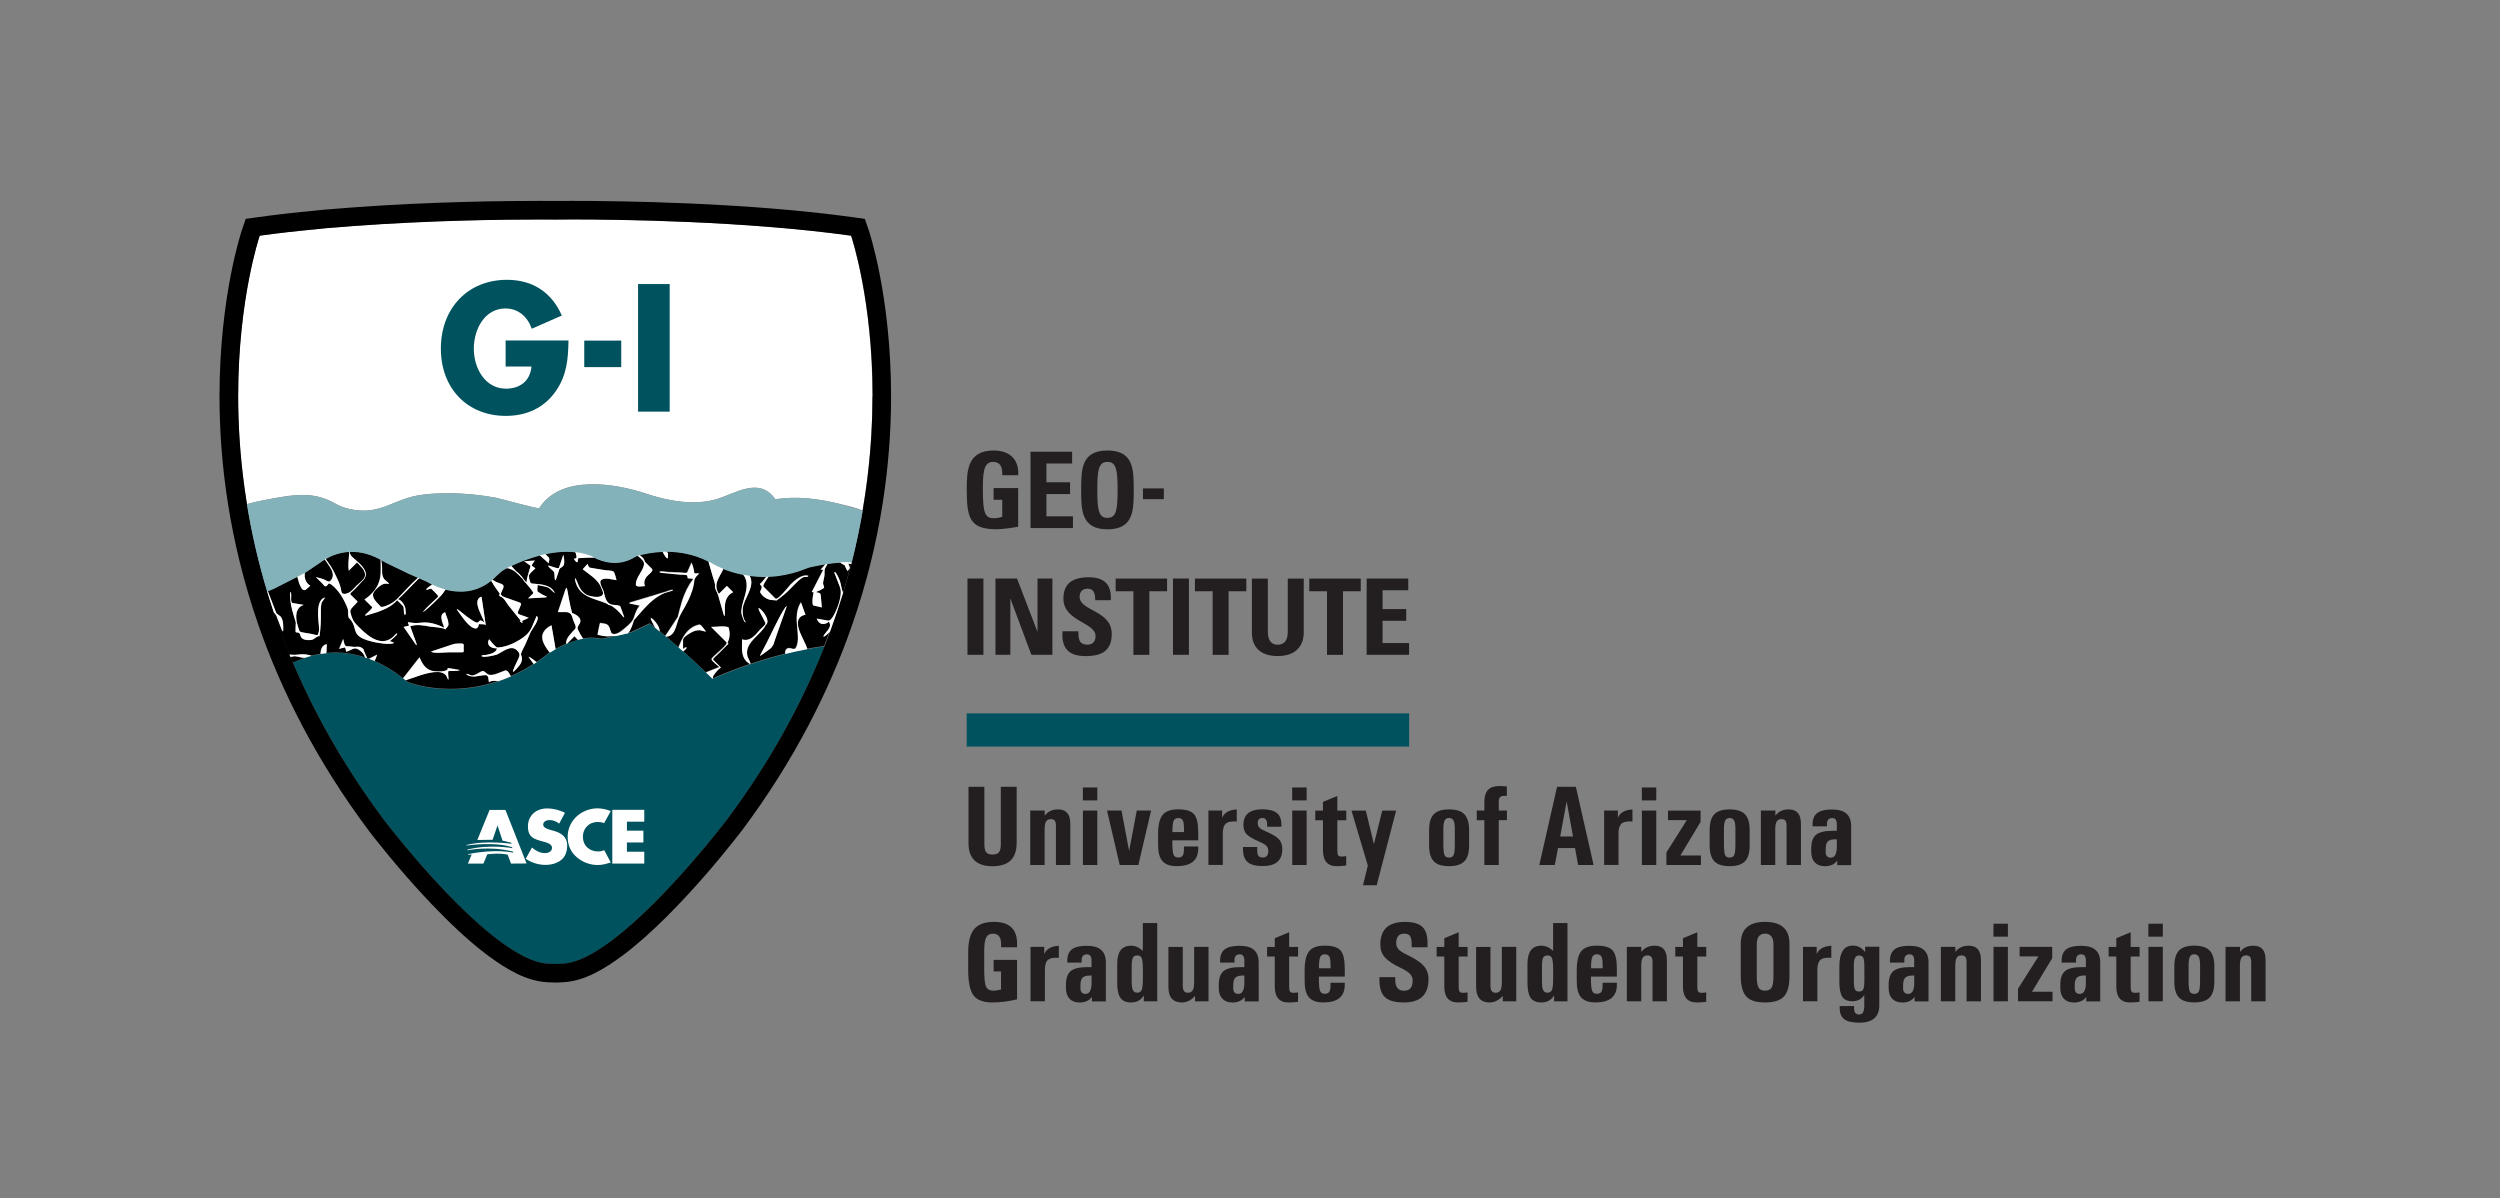 <?xml version="1.0" encoding="UTF-8"?>
<svg xmlns="http://www.w3.org/2000/svg" version="1.1" viewBox="0 0 453.61 217.41">
  <rect x="0" y="0" width="453.61" height="217.41" fill="#808080" stroke="none"/>
  <defs>
    <style>
      .cls-1 {
        fill: none;
      }

      .cls-2 {
        fill: #83b2ba;
      }

      .cls-3 {
        fill: #231f20;
      }

      .cls-4 {
        fill: #fff;
      }

      .cls-5 {
        fill: #666;
      }

      .cls-6 {
        fill: #00535e;
      }

      .cls-7 {
        fill: #1a1a1a;
      }
    </style>
  </defs>
  <!-- Generator: Adobe Illustrator 28.6.0, SVG Export Plug-In . SVG Version: 1.2.0 Build 709)  -->
  <g>
    <g id="OUTLINES">
      <g>
        <path class="cls-3" d="M181.86,86.22c.02-1.28-.19-2.41-1.72-2.41-1.8,0-1.8,2.43-1.8,5.12,0,4.33.42,5.1,2.07,5.1.48,0,1-.12,1.44-.27v-3.07h-1.57v-2.13h4.46v7.01c-.79.15-2.76.46-3.91.46-4.87,0-5.42-2.01-5.42-7.26,0-3.49.17-7.03,4.91-7.03,2.84,0,4.6,1.59,4.43,4.48h-2.87Z"/>
        <path class="cls-3" d="M186.98,95.81v-13.84h7.55v2.13h-4.66v3.41h4.29v2.13h-4.29v4.04h4.81v2.13h-7.71Z"/>
        <path class="cls-3" d="M196.17,88.89c0-3.66,0-7.15,4.77-7.15s4.77,3.49,4.77,7.15,0,7.15-4.77,7.15-4.77-3.53-4.77-7.15ZM202.78,88.89c0-3.54-.21-5.08-1.84-5.08s-1.84,1.53-1.84,5.08.21,5.08,1.84,5.08,1.84-1.53,1.84-5.08Z"/>
        <path class="cls-3" d="M211.17,88.62v1.95h-3.79v-1.95h3.79Z"/>
        <path class="cls-3" d="M175.54,118.81v-13.84h2.9v13.84h-2.9Z"/>
        <path class="cls-3" d="M180.62,118.81v-13.84h3.91l3.68,9.58h.04v-9.58h2.7v13.84h-3.81l-3.78-10.12h-.04v10.12h-2.7Z"/>
        <path class="cls-3" d="M196.88,119.04c-3.59,0-4.26-2.11-4.1-4.5h2.89c0,1.32.06,2.43,1.65,2.43.98,0,1.46-.63,1.46-1.57,0-2.49-5.83-2.65-5.83-6.77,0-2.17,1.03-3.89,4.56-3.89,2.82,0,4.22,1.27,4.03,4.16h-2.82c0-1.04-.17-2.09-1.34-2.09-.94,0-1.49.52-1.49,1.48,0,2.62,5.83,2.39,5.83,6.75,0,3.58-2.62,4.01-4.83,4.01Z"/>
        <path class="cls-3" d="M211.76,104.98v2.3h-3.22v11.54h-2.89v-11.54h-3.22v-2.3h9.34Z"/>
        <path class="cls-3" d="M212.83,118.81v-13.84h2.89v13.84h-2.89Z"/>
        <path class="cls-3" d="M226.14,104.98v2.3h-3.22v11.54h-2.89v-11.54h-3.22v-2.3h9.34Z"/>
        <path class="cls-3" d="M236.56,104.98v9.81c0,2.07-1.17,4.25-4.7,4.25-3.18,0-4.71-1.65-4.71-4.25v-9.81h2.89v9.62c0,1.71.73,2.38,1.78,2.38,1.26,0,1.84-.84,1.84-2.38v-9.62h2.89Z"/>
        <path class="cls-3" d="M246.9,104.98v2.3h-3.22v11.54h-2.9v-11.54h-3.22v-2.3h9.33Z"/>
        <path class="cls-3" d="M247.97,118.81v-13.84h7.55v2.13h-4.66v3.41h4.29v2.13h-4.29v4.04h4.81v2.13h-7.71Z"/>
      </g>
      <g>
        <path class="cls-4" d="M103.85,39.81c-1.92,0-2.96.01-2.97.01h-.17s-.05,0-.05,0c-.05,0-1.09-.01-3.01-.01-5.83,0-19.4.13-33.73,1.2-.98.08-1.97.16-3,.24-1.13.08-2.23.16-3.34.3-3.55.34-7.08.73-10.48,1.2-.09.27-1.02,3.08-1.95,7.9-.98,5.07-1.95,12.36-1.96,21.22v.04c0,5.89.44,12.48,1.6,19.57.02,0,.03,0,.04-.02,1.52-.46,4.23-.94,4.56-1,4.14-.75,7.59-1.31,11.44.91,1.41.81,3.12,1.18,4.73,1.26,3.2.15,5.34-1.29,8.23-2.24,2.32-.76,4.93-.88,7.34-.9,2.95-.02,5.89.28,8.79.8.88.16,7.78,2.13,7.93,1.89,3.93-6.14,13.79-4.49,19.41-2.61,3.92,1.31,8.6,2.18,12.66,1.02,3.45-.99,7.84-4.22,10.77.01,3.87-.67,8.05-.08,11.81.86.54.13,3,.66,3.96,1.18.01,0,.02.01.03.02,1.3-7.54,1.81-14.55,1.81-20.77v-.02s0-.05,0-.09c-.01-17.16-3.68-28.39-3.9-29.04-19.31-2.69-42.45-2.94-50.56-2.95Z"/>
        <path class="cls-6" d="M146.52,117.77c-1.38.26-2.73.57-4.03.89-7.18,1.81-12.68,4.3-13.17,4.52-.02,0-.04.02-.04.02-.4-.4-.79-.78-1.18-1.16-1.46-1.42-2.86-2.71-4.13-3.83-.29-.25-.56-.5-.83-.73-.83-.73-1.59-1.37-2.26-1.93-.05-.04-.11-.09-.16-.14-.37-.31-.7-.58-1.01-.83-.31-.25-.59-.47-.83-.66-.29-.23-.51-.4-.67-.52-.18-.14-.29-.22-.29-.22l-.47.22-2.97,1.39-.58.13-2.14.48-1.98.45s-.41.07-.56.08c-.14,0-.51-.04-.61-.06-.93-.17-1.89-.13-2.82.03-.32.06-.64.13-.95.21-.68.18-1.33.41-1.94.66-.06.06-.17.1-.17.07-.74.32-1.4.66-1.92.96-.46.26-.82.49-1.04.64-.17.11-.26.17-.26.17-.72.57-1.43,1.08-2.14,1.56-.18.12-.35.23-.53.35-1.4.9-2.79,1.63-4.15,2.23-.78.34-1.54.64-2.3.89-8.12,2.73-14.74.75-16.09.28-.17-.06-.33-.15-.36-.18-.11-.09-.22-.18-.33-.27-.15-.12-.3-.25-.45-.37-1.78-1.39-3.51-2.4-5.18-3.13-.34-.15-.68-.29-1.02-.41-.11-.04-.22-.08-.33-.12-.13-.04-.25-.09-.38-.13-2.04-.66-3.98-.9-5.75-.87h0c-.43,0-.85.04-1.27.09-.36.04-.71.08-1.06.14-.56.09-1.11.2-1.62.33-.45.12-.89.24-1.3.39-.77.26-1.46.55-2.09.85,3.92,9.22,9.23,18.79,16.42,28.42.05.06.02.03.07.1.04.05.1.12.17.22.15.19.36.47.64.82.56.71,1.36,1.72,2.36,2.93,2,2.43,4.77,5.67,7.85,8.92,3.1,3.25,6.51,6.51,9.79,8.97,3.33,2.49,6.41,4.15,9.03,4.25l1.03.04h.22s.28,0,.28,0l1.02-.04c1.32-.06,2.75-.49,4.28-1.24,1.51-.74,3.11-1.79,4.75-3.01,4.88-3.68,10.08-9.12,14.05-13.65,3.85-4.4,6.51-7.89,6.82-8.29,7.96-10.67,13.65-21.26,17.66-31.39-1.04.14-2.06.3-3.06.49Z"/>
        <path class="cls-7" d="M53.16,120.27h0s-.01-.03-.02-.04c0,.01.01.03.02.04Z"/>
        <path d="M157.58,41.63l-.66-1.92-2.01-.28c-19.63-2.73-42.86-2.98-51.05-2.98-1.91,0-3,.01-3.01.01h-.17s0,0,0,0c0,0-1.1-.01-3.01-.01-5.88,0-19.52.13-33.99,1.21-1,.08-2,.16-3,.24-1.12.08-2.28.16-3.46.31-3.54.33-7.14.73-10.61,1.22l-.99.14-1.03.14-.66,1.93c-.09.26-4.08,12.01-4.1,30.21v.07c0,11.65,1.66,25.95,7.06,41.48,4.15,11.92,10.5,24.57,20,37.29l.03.04.02.03c.46.6,5.24,6.84,11.28,13.19,3.17,3.33,6.69,6.7,10.21,9.35,3.52,2.6,7.04,4.71,10.89,4.92l1.04.04h.3s.06.01.06.01h.41s1.04-.05,1.04-.05c1.95-.09,3.81-.7,5.61-1.58,1.79-.88,3.54-2.04,5.29-3.34,5.27-3.97,10.59-9.59,14.66-14.23,2.03-2.32,3.74-4.4,4.94-5.91.6-.75,1.08-1.36,1.41-1.78.16-.21.29-.37.38-.49h-.01s.09-.1.09-.1l.08-.1c9.5-12.72,15.86-25.37,20-37.3,5.36-15.4,7.04-29.6,7.06-41.2h0s0-.31,0-.31c0-18.21-4.01-29.99-4.09-30.24ZM158.31,71.89v.02c0,8.73-.96,19-3.8,30.16,0,.01,0,.03-.01.04-.02.07-.03.14-.05.2,0,.01,0,.03-.01.04-.01.05-.03.1-.04.15-.21.81-.43,1.63-.66,2.45,0,0,0,.01,0,.02-.24.86-.5,1.72-.76,2.59,0,0,0,.01,0,.02v.04c-.33,1.05-.67,2.11-1.03,3.18-.06.17-.11.33-.17.5-.24.7-.48,1.39-.73,2.09-.15.42-.29.83-.45,1.25,0,0,0,0,0,0-.01.04-.03.07-.04.11-.31.83-.63,1.67-.96,2.51h0c-4.01,10.14-9.7,20.73-17.66,31.4-.31.4-2.97,3.89-6.82,8.29-3.96,4.53-9.16,9.97-14.05,13.65-1.64,1.22-3.24,2.27-4.75,3.01-1.53.75-2.96,1.18-4.28,1.24l-1.02.04h-.28s-.22,0-.22,0l-1.03-.04c-2.61-.1-5.7-1.76-9.03-4.25-3.28-2.46-6.69-5.73-9.79-8.97-3.09-3.25-5.86-6.49-7.85-8.92-1-1.21-1.8-2.22-2.36-2.93-.28-.36-.49-.63-.64-.82-.07-.1-.13-.17-.17-.22-.05-.07-.02-.03-.07-.1-7.45-9.99-12.91-19.91-16.86-29.44,0,0,0,0,0,0-.06-.14-.12-.29-.17-.43,0,0,0-.02-.01-.03-.74-1.8-1.42-3.58-2.05-5.34-.73-2.03-1.39-4.04-1.99-6.02v-.03c-4-13.21-5.27-25.33-5.28-35.42v-.04c0-8.86.98-16.15,1.96-21.22.93-4.82,1.86-7.62,1.95-7.9,3.4-.48,6.94-.87,10.48-1.2,1.11-.14,2.22-.22,3.34-.3,1.02-.09,2.01-.17,3-.24,14.34-1.07,27.91-1.2,33.73-1.2,1.92,0,2.96.01,3.01.01h.22s1.05-.02,2.97-.02c8.11,0,31.25.26,50.56,2.95.22.65,3.89,11.88,3.9,29.04,0,.04,0,.07,0,.09Z"/>
        <path class="cls-4" d="M48.46,107.33s0,.02.01.03c0-.01,0-.02-.01-.03h0Z"/>
        <path class="cls-4" d="M52.53,118.76c.06.14.12.29.17.43,0,0,0,0,0,0-.06-.15-.13-.31-.19-.46,0,0,0,.02.01.03Z"/>
        <g>
          <path d="M102.92,116.75c.6-.25,1.26-.48,1.94-.66-.22-.21-.43-.43-.61-.66-.44.44-.88.88-1.32,1.32Z"/>
          <g>
            <path d="M54.74,119.31c-.43-.08-.95-.25-1.39-.24-.26.06-.47.09-.65.12.14.34.29.69.44,1.04.63-.3,1.32-.59,2.1-.86-.17-.02-.35-.04-.5-.06Z"/>
            <path d="M59.51,102c.76.97,1.32,2.17,1.82,3.29.28.63.51,1.29.61,1.98.09.65.75.55,1.31.29.56-.26.99-.84,1.42-1.27.46-.45,1.48-1.18,1.56-1.79.14-1.06-.82-1.74-1.44-2.45-.5.5-1,1-1.49,1.49-.17-.92-.02-2.01.06-3.08,0-.12.02-.25.03-.37-1.75.09-3.21.67-4.3,1.29.08.12.16.23.24.35.06.08.12.17.18.25Z"/>
            <path d="M150.44,114.77c-.11.09-.9.93-1.05.7.34-.83,1.73-1.59,1.01-2.67-.88.73-1.82.53-2.21-.56.69.12,1.37.24,2.06.37.5.09,1.06-.92,1.45-1.82.22-.51.39-.98.45-1.18.28-.91.6-2.15.25-3.09-.29-.75-.58-1.5-.87-2.25-.04-.12-.23-.39-.1-.46.25-.15.87,1.33.95,1.56.24.72.29,1.43.56,2.14,0,.02.02.04.02.06.54-1.76,1.03-3.5,1.47-5.22-.26-.04-.48-.08-.54-.09.3.76.47.82-.16,1.35-.17-.36-.34-.72-.51-1.08-.29-.11-.54-.26-.76-.44-.03-.02-.05-.04-.08-.05-.76.05-1.54.14-2.28.25,0,.02-.01.03-.02.05-.07.23-.27.5-.37.7-.25.48-.04,1.04-.18,1.62-.1.41-.22.83-.21,1.25,0,.09.21.61.2.64-.1.33-1.2.69-1.52.87.84.2.86.1.93.94.05.61.1,1.23.16,1.84-.51-.12-1.02-.24-1.53-.36-.29-.07-.11-2.12.09-2.35-.13,0-.25-.09-.38-.09.69-1.34,1.38-2.68,2.07-4.02-.14-.07-.36-.04-.51,0,.29-.33.59-.67.88-1,.02-.02.03-.04.05-.06-1.25.2-2.33.44-2.83.55-.2.04-.46.14-.54.17-1.79.74-3.51,1.18-5.12,1.39-.12.02-.24.03-.36.05-.15.02-.29.03-.43.04-.35.03-.7.06-1.03.07-.44.59-1.13,1.62-.95,1.8.2.2.41.41.61.61.53.53,1.05,1.05,1.58,1.58.39.39,2.47-2.26,2.73-2.54.71-.74,2.11-1.95,3.25-1.59-.09.28-.54.15-.83.21-.41.17-.76.47-1.09.77-.84.77-1.57,1.66-2.45,2.39-.45.38-.93.74-1.4,1.1-.08.02-.59-.08-.8-.08-.88,0-1.86-.69-2.21-1.46.3-.77.53-.86-.05-1.43.21-.14.69-.69,1.2-1.35-1.09.02-2.12-.05-3.07-.18.09.14.17.29.22.45.59,1.84-1.2,3.66-1.42,5.42-.02.15-.02.3-.03.46-.02.73.11,1.5.54,2.08-.21.4-.79-1.45-.79-1.71,0-.12,0-.25.02-.37.17-2,1.58-4.08.64-6.05-.06-.13-.19-.29-.33-.47-.43-.09-.83-.18-1.22-.28-.15-.04-.3-.08-.45-.12-.2-.06-.4-.12-.59-.18-.48-.16-.93-.32-1.32-.47,0,.01,0,.02-.01.03-.69,1.58-1.94,2.75-.8,4.52.48-.48.97-.96,1.45-1.44.38.38.76.76,1.14,1.14-.9.42-1.36,1.21-1.47,2.17-.05.38-.05.77-.04,1.16,0,.19,0,.39.01.58,0-.14-.06.73-.16.36-.09-.31-.18-.63-.27-.94-.27-.93-.53-1.86-.8-2.79-.2-.7-.69-1.09-.56-1.97-.06-.38-.22-.78-.33-1.15-.26-.89-.51-1.78-.77-2.67-.03-.11-.06-.22-.1-.34-2.69-1.38-5.4-1.8-7.66-1.79.11.11.21.19.3.24,0,.02.01.05.02.1.03.26.02.88-.06.88-.2,0-.48-.39-.74-.88-.06-.1-.11-.21-.17-.33-1.86.08-3.36.4-4.18.63.12.07.22.16.33.24.18.15.35.31.47.52.1.18.1.38.24.52l1.21,1.21c.39.39-.7,1.07-.97,1.43-.39.51-.54,1.1-.3,1.71-.47,0-1.65.28-1.65-.3.01-1.36,1.26-2.31,1.48-3.6.09-.54-.4-.99-.86-1.38-.1-.08-.2-.17-.29-.25-.06.02-.11.03-.16.05-.12.04-.32.15-.39.19-3.1,1.91-6.16.69-7.27.12-.19-.01-.38,0-.58-.01-.09,0-.17,0-.27,0-.5.03-1,.03-1.51.07-.49.04-.68-.09-.68.43-.02.8-.6-.01-.73-.29.65-.02.51-.44.36-.89-.02-.06-.04-.12-.06-.17-.02-.05-.04-.1-.06-.15-1.83-.21-3.7-.03-5.44.35l.61.61c.26.26.06.75.02,1.08-.45-.4-.9-.8-1.35-1.2-.1-.08-.19-.17-.28-.25-2.06.54-3.88,1.3-5.18,1.92.11.14.25.27.37.41.15.17.29.35.45.5.42.31.79.69,1.14,1.09.21.25.57.9.87,1-.19-.53.8-2.93.64-3.04-.31-.22-.62-.45-.94-.67-.06-.05-.12-.09-.18-.13.19-.01.38-.02.58-.03.46-.03.92-.05,1.37-.08-.12.16-.69.83-.53.95.21.15.41.3.62.45-.31.37-1.05.87-1.17,1.33,0,.36.06.71.18,1.05.16.47.36.37.81.42,1.37.13,3.02.24,3.7,1.65-.12.09-.84-.79-1.15-.93-.62-.28-1.31-.33-1.96-.48,0,.26-.13.92,0,1.17.5.38,1.05.68,1.63.91-.03.17-.03.15-.19.16-1.06.06-2.12.12-3.18.18.31-.3.62-.61.93-.91.19-.18-1.13-1.61-1.36-1.91-.15-.04-.45-.57-.57-.72-.34-.38-.7-.72-1.07-1.07-.3-.29-.64-.51-1.01-.67-.25-.11-.51-.19-.78-.22-.14.07-.27.14-.38.2-.53.28-1.21.9-1.4,1.11-.26.27-.53.52-.79.74.04.05.07.1.09.11.02.01.04.02.05.03.45.34,1.01.5,1.53.7.7.28.1,1.01-.12,1.61-.2.57.69.78,1.06.91.74.26,1.48.53,2.21.79.61.22.32.4.1,1-.07.19-.15.35-.22.5-.15.33-.21.56.24.72.54.2,1.08.39,1.63.58l-1.25.59c.07.08.11.16.15.25,0,.24-.49-.17-.55-.23.06-.03.12-.06.18-.09-.48-.61-.97-1.22-1.46-1.82-.27-.33-.54-.66-.8-1-.39-.5-.76-1.32-1.36-1.54-.29-.1-.37-.2-.14-.51-.44-.63-1.07-1.43-1.5-2.25-.03-.05-.06-.1-.09-.15-2.88,2.31-5.99,2.21-8.27,1.61-.03.05-.06.1-.1.15-.3.46-.63.87-.8,1.05-.2.21-2,2-2.82,2.64-.21.16-.35.25-.39.22.06-.08.13-.14.19-.22.6-.71,1.34-1.3,1.99-1.96.59-.58.8-.53.22-1.12-.28-.27-.55-.55-.82-.82-.2-.21-.6.12-.88.12-.38,0,.35-.54.85-.87.05-.03.1-.07.14-.09-.29-.14-.51-.27-.67-.36-.17-.1-.44-.24-.44-.24l-1.26-.55c-.06.06-.13.13-.19.19-.28.28-.57.57-.85.85-.93.93-1.82,1.94-2.81,2.81.68.14,1.35,1.28,1.35,1.91,0,.04,0,.08,0,.13.03.31.11.79-.14.79-.15-.13-.16-.45-.16-.79,0-.33-.02-.67-.19-.84-.34-.34-.69-.69-1.03-1.03-.77.88-1.76,1.44-2.82,1.86-.23.09-.47.19-.71.27-.64.21-1.28.39-1.92.6-.43.14-.46.05-.21-.2.1-.1.43-.39.72-.67.27-.27.49-.53.4-.62-.46-.46-.92-.92-1.38-1.37.99-.64,1.91-1.58,2.41-2.63.69-1.41.54-2.87.52-4.38,0-.07,0-.13,0-.2.06-.06.11.07.14.27.08.42.12,1.17.12,1.29,0,.72-.06,1.29.36,1.92.17.25.98.74.87.93-.64-.21-1.22,0-1.73.42-.38.31-1.16.99-1.16,1.51,0,.71.54,1.25,1,1.72.32.33.36.58.85.47.35-.08.68-.21,1-.36.54-.27,1.1-.63,1.52-1.05,1.21-1.2,2.33-2.55,3.62-3.69.07-.06.13-.12.2-.18l-1.97-.86-.2-.11-3.7-1.78s-.27-.14-.31-.17c-2.31-1.43-4.4-1.88-6.2-1.8,0,.04,0,.08,0,.12,0,.09.02.17.04.25.09.37.43.63.74.9,1.16,1.02,3.08,2.5,1.57,4.01-.62.62-1.17,1.34-1.84,1.9-.66.55-.48.5.11,1.09.26.26.52.52.78.78.07.07-.71.81-.8.91-.29.31-.44.51-.49.74-.05.22,0,.46.14.84.24.68.39,1.11.9,1.64,1.58,1.63,4.16,4.28,6.53,2.44.25-.2.47-.46.69-.69.11-.11.27-.05.23-.02.04.22-1.12,1.12-1.35,1.35,1.62.37.12.54-.68.47-.93-.08-1.85-.22-2.75-.46-.85-.23-1.87-.54-2.46-1.23-.34-.4-.47-1.1-.63-1.6-.22-.65-.45-.97-.93-1.45-.16-.47-.09-.87-.12-1.29-.01-.18-.05-.36-.13-.55-.23-.55-.48-1.09-.77-1.61-.56-1-1.27-1.93-2.21-2.62-.64-.47-.49.45-1.06.37-.11-.01-.36-.36-.43-.43-.41-.41-.82-.82-1.23-1.23.48.09.95.22,1.41.4.71.28.99.77,1.46-.05.66-1.14-.43-2.28-1.03-3.23-.01-.02-.03-.05-.05-.07-.03-.04-.1-.14-.19-.27-.37.22-.69.45-.96.65l-2.67,1.8c0,.13-.01.25-.02.36,0,.12,0,.23,0,.32.08.69.41,1.28,1.02,1.64-.62.49-1.04,1.28-1.59.45-.34-.51-.51-1.09-.66-1.68-.04-.13-.07-.27-.11-.4l-4.17,2.13-1.17.49s.01.05.02.08l.08.2,1.25,3.24.14.37c.11.28.74.54.94.88.25.42.32.91.34,1.4.02.41.11,1.75-.27.78-.28-.72-.56-1.44-.83-2.16-.16-.42-.32-.69-.59-.86.84,2.49,1.78,5.01,2.83,7.56.53.07,1,.09,1.61,0,.84-.11,1.64-.02,2.4.21.52-.13,1.06-.24,1.62-.33.05-.79.23-1.53,1.15-1.78-.05.54-.01,1.1-.08,1.64.41-.04.83-.08,1.27-.09h0c1.77-.04,3.71.2,5.75.87-.12-.36-.28-.68-.61-.99-.44-.41-1-.82-1.58-.57-.41.18-.81.39-1.22.55-.04-.15-.13-.74-.25-.81-.36.06-.71.16-1.05.28.24-.6.49-1.2.74-1.81.15.48.17,1.37.72,1.33.58-.04,1.15.18,1.7.09.49-.08.93.08,1.27.44.18.59.43,1.06.67,1.6.11.04.22.08.33.12.5-.25,1-.5,1.49-.75-.16.39-.31.77-.47,1.16,1.67.72,3.4,1.74,5.18,3.13.99-1.27,1.99-2.54,2.98-3.81.4,1.07,1.02,2.12,2.19,2.45.58.16,3.15.32,2.91-.5.72.12,1.46.21,2.17.37-.12.24-1.65.13-2.02.18-.15.18,0,1.14,0,1.39,0,.36-.16.08-.22-.12-.11-.33-.31-.62-.6-.8-.66-.41-1.69-.31-2.42-.18-1.16.21-2.28.6-3.38,1-.35.13-.76.24-1.15.39.11.09.22.18.33.27.04.03.2.13.36.18,1.35.47,7.97,2.45,16.09-.28-.6-.09-1.13-.17-1.68.18-.1-.54,0-1.29-.64-1.28-1.18.01-2.38.66-3.46-.15-.07-.25.85.18.93.21.49.04.97-.26,1.37-.5.83-.5.79-.35,1.5.21.76.6,2.44-.35,3.21-.6.43-.14.79.46,1.07,1.04,1.36-.59,2.75-1.33,4.15-2.23-.33-.43-.67-.85-.95-1.3.5.13,1.07.68,1.48.96.71-.48,1.43-.99,2.14-1.56,0,0,.09-.06.26-.17-.1-.11-.2-.21-.26-.3-.43-.58-.85-1.22-1.05-1.93-.35-1.29.52-2.19,1.61-2.73.25,1.44.5,2.88.75,4.32.53-.3,1.18-.64,1.92-.96-.08-.6.26-1.14.62-1.59.3-.37.63-.71.95-1.06.39-.43-.09-1.01-.26-1.53-.29-.87-.33-1.58-1.42-1.58h-1.4c.03-.09.06-.18.09-.27.4-1.19.8-2.37,1.19-3.56.26-.77.33-.76.49.18.14.84.3,1.68.48,2.51.06.29.13.58.21.86.04.15.07.29.1.44.24.09.48.2.7.33.41.24.82.61.82,1.12-.01.58-.7,1.03-.48,1.51.27.59.59,1.16.96,1.69.93-.16,1.89-.2,2.82-.03.09.02.47.06.61.06.15,0,.56-.08.56-.08l1.98-.45c-.31,0-.63,0-.96.04-.83.13-1.58-.09-2.39-.25.05-.25.39-2.16.48-2.14.91.18,1.38.05,1.72.91.09.23.21.86.41,1.02.77.34,1.64-.39,2.23-.88.63-.52,1.5-1.21,1.75-2,.14-.43.29-.88.49-1.3.15-.33.34-.64.58-.9-.54-.11-1.08-.22-1.62-.33-.23-.04-.4-.16-.11-.24,1.12-.34,2.25-.68,3.37-1.01.95-.29,1.9-.57,2.84-.86.5-.15.96-.35,1.48-.45.08.14.03.15-.1.19-.46.14-.93.28-1.39.42-1.56.66-2.8,1.83-3.91,3.07-.03.03-.06.07-.09.1-.51.58-1.01,1.16-1.52,1.74-.19.61-.38,1.23-.69,1.79-.14.25-.28.44-.44.58l.58-.13,3.44-1.61s.35.26.96.74c-.03-.06-.06-.11-.09-.17-.14-.29-1.28-2.2-.33-1.39.47.4,1.27,1.44,1.25,2.22.31.25.64.52,1.01.83.77-1.14,1.54-2.28,2.27-3.44.09-.39.19-.78.29-1.17.24-.94.5-1.87.86-2.77.28-.71.62-1.4,1.02-2.05.2-.33.49-.61.62-.96-.18-.02-.75-.04-.81-.04-.45-.02-.07-.36-.34-.56-.24-.18-1.07-.11-1.35-.14-.88-.09-1.77-.17-2.65-.26-.08,0-1.15-.04-.94-.25.15-.15,1.37.05,1.57.06.81.03,1.63.06,2.44.1.25,0,.9.18,1.01-.08.25-.58.51-1.17.76-1.75.25.62.44,1.26.5,1.92.15.11.72.03.92.04-.41.39-.86.75-.92,1.32-.06.6-.19,1.19-.37,1.76-.41,1.29-1.04,2.5-1.73,3.66,0,0,0,.02-.01.02-.46.78-.76,1.39-1,2.26-.14.5-.3,1-.55,1.46-.32.58-.81.95-1.45,1.01.67.56,1.43,1.2,2.26,1.93.07-.18.14-.35.21-.52.7-1.7,1.64-3.21,3.62-3.61.36.09.83.89,1.09,1.18.21.24-.66-.08-.7-.09-.54-.13-1.1-.07-1.6.17-.46.22-1.81.95-1.81,1.52v1.64c.65-.46.95-.39.31.21-.09.08-.19.15-.28.23,1.27,1.13,2.67,2.42,4.13,3.83.81-.32,1.62-.65,2.43-.97-.29-.29-1.36-1.04-1.42-1.41-.05-.39,3.13-2.66,2.72-3.07-.93-.93-1.86-1.86-2.79-2.79.91,0,2.36-.26,3.15.06.29.91.27,1.85-.16,2.72-.08.26.34.05.01.38-.58.58-1.17,1.17-1.76,1.75-.16.16-1.05.86-.87,1.04.47.46.93.93,1.39,1.39-.49.35-1.03.95-1.35,1.48-.07.11-.11.34-.14.58.49-.22,5.99-2.71,13.17-4.52-.04-.35,0-.71.33-.94.57-.39,1.29.45,1.64-.22.27-.52.34-1.11.34-1.69,0-1.69-.44-3.4-.07-5.01.12-.51.3-1,.62-1.49.18.49.37.99.54,1.49.09.25.18.5.28.75-1.77.33-1.54,1.85-1.01,3.16.4,1.01.99,2.01,1.36,3.06,1-.19,2.03-.35,3.06-.49.35-.88.69-1.76,1.01-2.63-.05.04-.09.09-.14.13ZM58.32,109.54c-.08.41-.09.84-.09,1.26,0,.17,0,.35,0,.53.02,1.39-.05,2.74-.25,4.11-.45-.11-.91.6-1.47.68-.63.09-1.67.03-1.92-.6-.14-.34-.12-.68-.5-.74-.06,0-.38-.02-.42-.07-.1-.11.03-1.52.01-1.77-.23-.76-.45-1.45-.63-2.13-.29-1.09-.47-2.15-.4-3.39.47.07-.12,1.91.44,2,.67.12,1.34.23,2.01.34-.61.2-.95.58-1.15,1.04-.37.89-.15,2.09.16,3.02.27.8.19.83.93.96.51.09,1.02.17,1.54.26.19.03.87.27,1.05.18.42-.7.24-1.52.18-2.29-.04-.52-.12-1.33-.08-2.13.06-1.05.33-2.08,1.2-2.39.01.32-.51.67-.6,1.13ZM74.42,113.62c.24.67.49,1.34.73,2.01.15.4.29.8.43,1.19.02.05,0,.35-.09.21-.75-1.09-1.5-2.18-2.26-3.28.33-.07.66-.15.98-.24-.08-.21-.15-.42-.23-.63.86.14,1.48.23,2.33.11,1.5-.21,2.95.26,4.29.91-.24-.79-1.11-2.45.17-2.8.2.7.59,1.41.59,2.14,0,.5-.43.63-.52.95-.79-.39-1.96-.37-2.81-.5-1.38-.22-2.27-.45-3.62-.07ZM83.61,118.35h-2.18c-.48,0-3.04.27-3.19-.15l3.77-1.25c.51-.17.81-.2,1.36-.2.91,0,.76.01.76.91,0,.67.12.69-.52.69ZM86.89,113.23c-.07.31-.17.77-.57.8-1.23-.04-2.6-2.33-3.22-3.13-.04-.05-.05-.07-.08-.11-.34-.47-.03-.27.33,0,.21.16.43.35.51.41.52.42,1.04.84,1.6,1.2.36.23,1.16.84,1.39.41.28-.5.77-.08,1.05.17-.13-.48-.61-1.33-.95-2.2-.43-1.09-.63-2.18.41-2.53.13.85.26,1.69.38,2.53.13.89.27,1.77.4,2.66-.18-.29-.92-.14-1.25-.22ZM96.26,114.73c-.33.76-.65,1.52-.98,2.28-.22.5-.7,1.21-.76,1.76.34.67.19,1.37-.26,1.95-.14.18-1.03,1.26-1.17,1.17-.16-.1.6-1.58.69-1.79.4-.93.86-1.38-.05-2.17-1.08-.95-2.51.33-3.5.81-.3.15-2.77.71-2.86.27.12-.21.58-.13.78-.17.62-.11,1.94-.38,2-1.2-1.05.03-1.95-.54-1.42-1.66.4.4.99,1.31,1.51,1.51,1.44-.06,2.89-.68,4.1-1.43,1-.62,1.73-1.26,2.18-2.32.29-.66.57-1.33.85-1.99.77.51-.88,2.43-1.11,2.98ZM102.29,102.49c-.15.44-.7.5-.8.8-.22.67-.45,1.34-.67,2-.41-.18.03-1.28-.47-1.71-.4-.34-1.58-1.29-.32-.81.16.06,1.31.48,1.38.25.07-.22.15-.44.22-.66.19-.57.38-1.15.57-1.72.12.59.27,1.26.08,1.85ZM112.93,111.76c-.25-.35-.55-.67-.87-.96-.11-.1-.21-.2-.32-.29-.32-.25-.78-.64-1.19-.71-.34-.05-.23-.17-.41-.24-1.83-.82-4.01-1.02-5.17-2.76-.29-.45-.48-.95-.6-1.47-.2-.88.22-.07.33.2.38.98.77,1.85,1.72,2.39.56.32,2.51.73,2.94,0,.22-.38-.16-.94-.29-1.3-.51-1.43-2.18-2.39-3.33-3.31.29-.33.59-.65.88-.98.25.68.21.67.9.78.78.12,1.56.25,2.35.38.32.05,1.17.03,1.43.23.29.23.44,1.21.57,1.56-.75-.06-2.08-.55-2.75-.04-.62.47.48,1.78.49,2.42.27,1.03.47,1.93,1.58,2.1.29.04,1.28.03,1.39.33.09.24.18.48.26.73.13.37.27.73.4,1.1.13.37-.25-.07-.31-.14ZM135.61,119.05c.07.29.7,1.34.53,1.46-.58-.29-1.03-.77-1.26-1.37-.37-.99-.23-2.1-.23-3.13,1.47.47,2.42-.81,3.27-1.79.2-.22,1.11-.9.96-1.2-.18-.36-.36-.72-.54-1.08-.07-.15-.41-.73-.59-1.15-.17-.39-.2-.64.26-.25.08.07.16.15.25.25.63.68,1.46,2.02.69,2.62-.96,1.91-3.9,3.12-3.33,5.64ZM142.48,110.79c-.34.97-.69,1.95-1.03,2.92-.3.86-.6,1.71-.9,2.57-.03.1-.07.23-.11.37-.03.09-.06.17-.09.25,0,.02-.01.05-.03.07,0,.01-.01.02-.02.03-.01.02-.02.04-.03.05-.04.06-.07.11-.12.13,0,.05-.03.11-.08.18,0,0,0,.01-.01.02,0,.01-.03.03-.04.04-.06.07-.13.14-.22.22-.02.02-.05.04-.08.06-.08.06-.16.12-.24.19-.04.03-.07.05-.11.08-.07.05-.13.1-.19.14-.15.1-.28.2-.35.26-.09.08-1.03.73-.96.61.45-.87.91-1.73,1.36-2.6.26-.5,1.9-4.01,2.88-5.61.31-.51.55-.83.65-.8-.09.27-.19.53-.28.8Z"/>
          </g>
        </g>
        <path class="cls-1" d="M52.7,119.19c.02.05-.05-.13-.17-.43.06.14.12.29.17.43Z"/>
        <path class="cls-5" d="M48.46,107.33v.03c.05.13.09.25.13.38h0c-.04-.14-.09-.28-.13-.41Z"/>
        <path class="cls-2" d="M152.51,91.48c-3.76-.94-7.94-1.53-11.81-.86-2.94-4.23-7.32-1-10.77-.01-4.06,1.16-8.73.29-12.66-1.02-5.62-1.87-15.49-3.52-19.41,2.61-.16.25-7.05-1.73-7.93-1.89-2.9-.52-5.84-.82-8.79-.8-2.41.02-5.02.14-7.34.9-2.89.94-5.03,2.39-8.23,2.24-1.61-.07-3.32-.44-4.73-1.26-3.85-2.22-7.3-1.66-11.44-.91-.33.06-3.04.53-4.56,1-.02,0-.03.01-.04.02.82,5.05,2.01,10.35,3.67,15.85l.15-.06,1.17-.49,4.17-2.13,1.35-.69,2.67-1.8c.28-.21.59-.43.96-.65.05-.03.1-.06.16-.09,1.09-.63,2.55-1.2,4.3-1.29.03,0,.06,0,.1,0,1.79-.07,3.89.37,6.2,1.8.04.03.31.17.31.17l3.7,1.78.2.11,1.97.86.19.09,1.26.55s.28.14.44.24c.16.09.39.22.67.36.59.29,1.43.64,2.42.9,2.28.59,5.39.69,8.27-1.61.09-.07.17-.14.25-.22.27-.23.53-.47.79-.74.19-.2.87-.82,1.4-1.11.12-.06.24-.13.38-.2.24-.12.51-.26.81-.4,1.3-.62,3.12-1.38,5.18-1.92.33-.09.66-.17,1-.24,1.74-.38,3.61-.56,5.44-.35,1.04.12,2.07.36,3.06.77,0,0,.16.11.45.25,1.11.57,4.17,1.79,7.27-.12.06-.04.26-.15.39-.19.05-.01.1-.03.16-.05.1-.03.21-.06.35-.1.82-.23,2.32-.55,4.18-.63.22,0,.43-.01.66-.02,2.26-.01,4.97.4,7.66,1.79.19.1.37.18.56.29,0,0,.78.51,2.16,1.06.39.16.84.32,1.32.47.19.06.38.12.59.18.15.04.29.08.45.12.39.1.79.2,1.22.28.37.07.76.14,1.16.19.95.13,1.98.2,3.07.18.13,0,.27,0,.41-.02.34-.01.69-.04,1.03-.07.14-.01.29-.03.43-.04.12-.01.24-.03.36-.05,1.61-.22,3.33-.65,5.12-1.39.08-.03.35-.13.54-.17.5-.12,1.58-.35,2.83-.55.11-.02.21-.04.33-.05.74-.11,1.52-.2,2.28-.25.49-.03.97-.04,1.41-.03.25,0,.47.03.7.06.82-3.21,1.46-6.34,1.99-9.39-.01,0-.02-.01-.03-.02-.96-.52-3.43-1.05-3.96-1.18Z"/>
        <path d="M52.48,118.64s.03.08.05.12c0,0,0-.02-.01-.03-.01-.03-.02-.06-.04-.09Z"/>
        <path class="cls-6" d="M103.15,61.76c-.06,3.38-.29,6.26-2.26,9.15-2.17,3.16-5.42,4.55-9.12,4.55-6.94,0-11.78-4.95-11.78-12.22s4.86-12.47,11.99-12.47c4.54,0,8.06,2.15,9.96,6.48l-5.45,2.4c-.79-2.21-2.46-3.68-4.78-3.68-3.78,0-5.74,3.77-5.74,7.31s2.05,7.24,5.83,7.24c2.49,0,4.4-1.35,4.63-4.02h-4.69v-4.73h11.4Z"/>
        <path class="cls-6" d="M112.72,61.8v4.81h-6.71v-4.81h6.71Z"/>
        <path class="cls-6" d="M121.51,62.79v11.9h-5.74v-23.15h5.74v11.25Z"/>
        <path class="cls-4" d="M100.41,150.74l-.67-.2c-.46-.14-1.18-.36-1.18-.93s.65-.82,1.14-.82c.64,0,1.27.26,1.76.65l1.05-1.96c-.91-.49-2.17-.8-3.2-.8-2.04,0-3.52,1.29-3.52,3.27s1.1,2.3,2.76,2.75c.57.15,1.61.4,1.61,1.11s-.67.98-1.29.98c-.91,0-1.69-.45-2.35-1.01l-1.13,2.04c1.04.7,2.3,1.11,3.58,1.11,1.03,0,2.1-.27,2.89-.92.81-.66,1.05-1.66,1.05-2.62,0-1.58-1.1-2.27-2.52-2.67Z"/>
        <path class="cls-4" d="M104.5,148.26c-.97.96-1.5,2.24-1.5,3.57,0,1.45.51,2.72,1.63,3.69,1.06.92,2.41,1.43,3.83,1.43.82,0,1.46-.19,2.34-.45v-.05s-1.16-2.18-1.16-2.18c-.36.14-.74.22-1.12.22-1.65,0-2.76-1.11-2.76-2.65s1.1-2.7,2.72-2.7c.39,0,.78.07,1.14.21l1.18-2.16v-.03c-.78-.31-1.57-.49-2.42-.49-1.43,0-2.88.6-3.88,1.58Z"/>
        <path class="cls-4" d="M92.72,156.69c-.1.01,2.82-.02,2.82-.02l-3.83-9.71h-2.88s-2.22,5.45-2.22,5.45l2.77-.04.89-2.6.91,2.76,1.57.37.05.2s-4.79-.69-8.18.23l.02.08s5.27-.76,8.29.33l.03.15s-4.22-.77-8.17.27c.02.1.02.12.02.12,0,0,4.09-.87,8.29.25v.04s.03.14.03.14c0,0-3.14-.77-8.18.27l.02.11s.3-.04.61-.05l-.68,1.66h2.81l.7-1.69s2.1-.3,3.7.06l.62,1.63Z"/>
        <path class="cls-4" d="M113.75,149.09v1.63h2.99v2.14h-2.99v1.68h3.15v2.15h-5.8v-9.75h5.8v2.15h-3.15Z"/>
        <path class="cls-1" d="M135.92,104.47c.95.13,1.97.2,3.06.18.13,0,.27,0,.4-.02.34-.01.68-.04,1.03-.07-2.3.19-4.62,0-6.87-.56.39.1.79.2,1.21.28.37.07.76.14,1.16.19Z"/>
        <path class="cls-7" d="M140.26,116.91s-.03.07-.04.1c0-.01.01-.02.02-.03,0-.02.02-.05.02-.07Z"/>
        <path class="cls-7" d="M140.35,116.65c.04-.13.08-.27.11-.37-.03.1-.07.23-.11.37Z"/>
        <path class="cls-7" d="M139.98,117.37s-.03.04-.05.06c0-.01.03-.02.04-.04,0,0,0-.02.01-.02Z"/>
        <path class="cls-1" d="M140.06,117.4s0-.02.01-.02c-.01.02-.03.04-.05.06.01-.01.03-.03.04-.04Z"/>
        <path class="cls-1" d="M139.81,117.65s-.05.04-.08.06c.03-.02.05-.04.08-.06Z"/>
        <path class="cls-1" d="M139.49,117.91s-.07.06-.11.08c.04-.03.07-.05.11-.08Z"/>
        <path class="cls-1" d="M140.27,117.07c-.04.06-.07.11-.12.13.04-.02.08-.07.12-.13Z"/>
        <path class="cls-1" d="M140.55,116.29c-.03.1-.07.23-.11.37.04-.13.08-.27.11-.37Z"/>
        <path class="cls-1" d="M140.32,116.98s.02-.05.03-.07c-.01.04-.03.07-.04.1,0-.01.01-.02.02-.03Z"/>
        <path class="cls-1" d="M139.19,118.13c-.15.11-.28.2-.35.26.08-.06.21-.16.35-.26Z"/>
        <path d="M139.73,117.72c-.08.06-.16.12-.24.19.08-.06.16-.12.24-.19Z"/>
        <path d="M140.03,117.43c-.06.07-.13.14-.22.22.09-.08.16-.15.22-.22Z"/>
        <path d="M139.38,117.99c-.07.05-.13.1-.19.14.06-.05.13-.09.19-.14Z"/>
        <path d="M140.15,117.19c0,.05-.04.11-.08.18.05-.06.08-.13.08-.18Z"/>
        <path d="M140.3,117.01s-.02.04-.03.05c0-.02.02-.03.03-.05Z"/>
        <path d="M140.44,116.66c-.03.09-.06.17-.09.25.03-.08.06-.16.09-.25Z"/>
        <path class="cls-1" d="M151.04,113.39c.25-.7.5-1.4.73-2.09-.24.69-.49,1.39-.74,2.09h0Z"/>
        <path class="cls-4" d="M140.32,116.98s.02-.05.03-.07c-.01.04-.03.07-.04.1,0-.01.01-.02.02-.03Z"/>
        <path class="cls-4" d="M140.06,117.4s0-.02.01-.02c-.01.02-.03.04-.05.06.01-.01.03-.03.04-.04Z"/>
        <path class="cls-4" d="M150.59,114.63c.16-.42.3-.83.45-1.25h0c-.15.42-.28.83-.44,1.25Z"/>
        <path class="cls-4" d="M150.59,114.64s0,0,0,0c-.01.04-.03.08-.04.11.01-.04.03-.07.04-.11Z"/>
        <path class="cls-4" d="M140.06,117.4s-.03.03-.04.04c.02-.02.04-.04.05-.06,0,0,0,.01-.01.02ZM140.32,116.98s-.01.02-.02.03c.02-.03.03-.07.04-.1,0,.02-.01.05-.03.07Z"/>
        <path class="cls-1" d="M140.06,117.4s0-.02.01-.02c-.01.02-.03.04-.05.06.01-.01.03-.03.04-.04Z"/>
        <path class="cls-1" d="M150.59,114.63c.16-.42.3-.83.45-1.25.25-.7.5-1.4.73-2.09,0,0,0-.02,0-.02-.37,1.12-.77,2.24-1.19,3.37,0,0,0,0,0,0Z"/>
        <path class="cls-1" d="M140.32,116.98s.02-.05.03-.07c-.01.04-.03.07-.04.1,0-.01.01-.02.02-.03Z"/>
        <g>
          <path class="cls-4" d="M87.75,110.79c-.13-.84-.25-1.69-.38-2.53-1.04.36-.84,1.45-.41,2.53.34.86.82,1.72.95,2.2-.28-.26-.77-.68-1.05-.17-.23.43-1.03-.18-1.39-.41-.56-.36-1.09-.78-1.6-1.2-.08-.07-.3-.25-.51-.41-.36-.27-.67-.47-.33,0,.03.04.04.06.08.11.63.8,2,3.09,3.22,3.13.4-.04.5-.49.57-.8.33.08,1.07-.07,1.25.22-.13-.88-.27-1.77-.4-2.66Z"/>
          <path class="cls-4" d="M101.64,102.36c-.07.22-.15.44-.22.66-.07.23-1.22-.19-1.38-.25-1.26-.48-.08.47.32.81.5.43.05,1.53.47,1.71.22-.67.45-1.34.67-2,.1-.3.66-.36.8-.8.19-.59.04-1.26-.08-1.85-.19.57-.38,1.14-.57,1.72Z"/>
          <path class="cls-4" d="M74.77,123.05c1.1-.4,2.22-.79,3.38-1,.73-.13,1.76-.23,2.42.18.3.18.5.47.6.8.07.2.22.48.22.12,0-.25-.15-1.21,0-1.39.38-.05,1.9.06,2.02-.18-.72-.15-1.45-.25-2.17-.37.24.82-2.33.66-2.91.5-1.17-.33-1.79-1.38-2.19-2.45-.99,1.27-1.99,2.54-2.98,3.81.15.12.3.24.45.37.39-.15.8-.26,1.15-.39Z"/>
          <path class="cls-4" d="M81.37,113.24c0-.73-.39-1.44-.59-2.14-1.29.35-.41,2.01-.17,2.8-1.34-.65-2.78-1.12-4.29-.91-.85.12-1.48.03-2.33-.11.08.21.15.42.23.63-.32.09-.65.18-.98.24.75,1.09,1.5,2.18,2.26,3.28.09.13.11-.16.09-.21-.14-.4-.29-.79-.43-1.19-.24-.67-.49-1.34-.73-2.01,1.35-.38,2.24-.16,3.62.07.86.14,2.03.12,2.81.5.1-.32.53-.45.52-.95Z"/>
          <path class="cls-4" d="M91.63,121.68c-.77.25-2.45,1.2-3.21.6-.71-.56-.68-.71-1.5-.21-.4.24-.88.54-1.37.5-.09-.03-1.01-.46-.93-.21,1.08.81,2.28.16,3.46.15.64,0,.53.74.64,1.28.56-.35,1.08-.27,1.68-.18.75-.25,1.52-.55,2.3-.89-.28-.58-.64-1.18-1.07-1.04Z"/>
          <path class="cls-4" d="M97.37,111.75c-.28.66-.57,1.33-.85,1.99-.45,1.06-1.18,1.69-2.18,2.32-1.21.75-2.66,1.37-4.1,1.43-.52-.2-1.11-1.11-1.51-1.51-.53,1.12.37,1.69,1.42,1.66-.06.82-1.37,1.09-2,1.2-.2.04-.66-.04-.78.17.09.44,2.55-.13,2.86-.27.99-.47,2.42-1.75,3.5-.81.91.79.45,1.24.05,2.17-.09.21-.85,1.69-.69,1.79.14.09,1.03-.99,1.17-1.17.45-.58.6-1.28.26-1.95.06-.55.54-1.26.76-1.76.33-.76.65-1.52.98-2.28.24-.55,1.88-2.47,1.11-2.98Z"/>
          <path class="cls-4" d="M99.57,102.21c.04-.34.23-.83-.02-1.08l-.61-.61c-.34.07-.67.15-1,.24.09.08.19.17.28.25.45.4.9.8,1.35,1.2Z"/>
          <path class="cls-4" d="M95.9,119.19c.29.46.62.88.95,1.3.18-.11.35-.23.53-.35-.41-.28-.99-.83-1.48-.96Z"/>
          <path class="cls-4" d="M93.75,103.97c.36.35.73.69,1.07,1.07.12.14.42.67.57.72.23.3,1.55,1.72,1.36,1.91-.31.3-.62.61-.93.91,1.06-.06,2.12-.12,3.18-.18.17,0,.17.01.19-.16-.58-.23-1.13-.53-1.63-.91-.13-.25,0-.91,0-1.17.65.16,1.34.2,1.96.48.3.14,1.03,1.01,1.15.93-.68-1.42-2.33-1.53-3.7-1.65-.45-.04-.64.05-.81-.42-.12-.34-.18-.69-.18-1.05.12-.47.85-.96,1.17-1.33-.21-.15-.41-.3-.62-.45-.16-.12.41-.79.53-.95-.46.03-.91.05-1.37.08-.19.01-.38.02-.58.03.06.04.12.09.18.13.31.22.62.45.94.67.16.12-.83,2.51-.64,3.04-.3-.09-.66-.75-.87-1-.34-.4-.71-.78-1.14-1.09-.16-.16-.3-.33-.45-.5-.12-.14-.26-.27-.37-.41-.3.14-.57.28-.81.4.27.04.53.12.78.22.37.16.71.38,1.01.67Z"/>
          <path class="cls-4" d="M90.71,107.75c-.23.31-.15.4.14.51.61.22.98,1.04,1.36,1.54.26.34.53.67.8,1,.49.61.98,1.21,1.46,1.82-.06.03-.12.06-.18.09.07.06.55.48.55.23-.04-.09-.08-.18-.15-.25l1.25-.59c-.54-.19-1.09-.39-1.63-.58-.45-.16-.39-.39-.24-.72.07-.15.15-.31.22-.5.22-.6.51-.78-.1-1-.74-.26-1.48-.53-2.21-.79-.36-.13-1.26-.35-1.06-.91.22-.6.82-1.33.12-1.61-.52-.2-1.08-.37-1.53-.7-.02-.01-.04-.02-.05-.03-.02-.02-.06-.06-.09-.11-.08.07-.17.15-.25.22.02.05.06.1.09.15.43.82,1.07,1.62,1.5,2.25Z"/>
          <path class="cls-4" d="M83.37,116.76c-.55,0-.86.03-1.36.2l-3.77,1.25c.15.42,2.7.15,3.19.15h2.18c.64,0,.52-.01.52-.69,0-.89.14-.91-.76-.91Z"/>
          <path class="cls-4" d="M54.72,106.72c.56.83.97.04,1.59-.45-.61-.36-.94-.94-1.02-1.64-.01-.09,0-.2,0-.32,0-.12.01-.24.02-.36l-1.35.69c.04.13.07.27.11.4.15.59.32,1.17.66,1.68Z"/>
          <path class="cls-4" d="M77.45,107.02c.28,0,.68-.33.88-.12.28.27.55.55.82.82.58.59.37.53-.22,1.12-.66.66-1.39,1.25-1.99,1.96-.06.07-.13.14-.19.22.04.03.19-.06.39-.22.82-.63,2.63-2.43,2.82-2.64.17-.18.5-.59.8-1.05.03-.05.06-.1.1-.15-1-.26-1.83-.61-2.42-.9-.04.03-.09.06-.14.09-.5.33-1.23.87-.85.87Z"/>
          <path class="cls-4" d="M59.31,116.87c-.92.25-1.1.99-1.15,1.78.35-.06.7-.11,1.06-.14.07-.54.03-1.09.08-1.64Z"/>
          <path class="cls-4" d="M53.36,119.07c.44-.01.95.16,1.39.24.15.03.33.04.5.06.41-.14.85-.27,1.3-.39-.77-.24-1.57-.33-2.4-.21-.61.08-1.08.06-1.61,0,.12.3.2.48.17.43.18-.04.39-.06.65-.12Z"/>
          <path class="cls-4" d="M50.29,112.06c.28.72.56,1.44.83,2.16.38.97.28-.37.27-.78-.02-.48-.09-.97-.34-1.4-.2-.33-.83-.6-.94-.88l-.14-.37-1.25-3.24-.08-.2s-.01-.05-.02-.08l-.15.06c.39,1.28.8,2.57,1.24,3.86.27.17.43.45.59.86Z"/>
          <path class="cls-4" d="M57.72,110.79c-.04.8.04,1.61.08,2.13.06.78.24,1.59-.18,2.29-.17.09-.86-.15-1.05-.18-.51-.09-1.02-.17-1.54-.26-.74-.12-.66-.15-.93-.96-.31-.93-.54-2.14-.16-3.02.19-.46.54-.84,1.15-1.04-.67-.12-1.34-.23-2.01-.34-.56-.1.03-1.94-.44-2-.07,1.23.12,2.29.4,3.39.18.68.4,1.37.63,2.13.02.25-.11,1.66-.01,1.77.04.05.36.06.42.07.38.07.36.41.5.74.25.63,1.29.69,1.92.6.56-.08,1.02-.79,1.47-.68.2-1.37.26-2.72.25-4.11,0-.18,0-.35,0-.53,0-.42.01-.84.09-1.26.09-.46.61-.81.6-1.13-.87.31-1.14,1.34-1.2,2.39Z"/>
          <path class="cls-4" d="M65.97,117.81c-.34-.36-.78-.53-1.27-.44-.55.09-1.12-.13-1.7-.09-.54.04-.57-.85-.72-1.33-.24.6-.49,1.2-.74,1.81.34-.12.69-.22,1.05-.28.12.07.2.66.25.81.42-.16.81-.37,1.22-.55.59-.25,1.14.16,1.58.57.34.31.49.63.61.99.13.04.25.08.38.13-.24-.54-.49-1.02-.67-1.6Z"/>
          <path class="cls-4" d="M72.05,108.69c-.43.43-.98.79-1.52,1.05-.32.16-.65.28-1,.36-.5.12-.53-.13-.85-.47-.46-.47-1-1.01-1-1.72,0-.51.78-1.2,1.16-1.51.51-.41,1.08-.63,1.73-.42.11-.19-.7-.68-.87-.93-.43-.63-.36-1.19-.36-1.92,0-.12-.04-.87-.12-1.29-.04-.2-.09-.33-.14-.27,0,.07,0,.13,0,.2.01,1.51.16,2.97-.52,4.38-.51,1.05-1.43,1.99-2.41,2.63.46.46.92.92,1.38,1.37.09.08-.13.35-.4.62-.28.28-.62.57-.72.67-.25.25-.22.35.21.2.64-.21,1.28-.39,1.92-.6.24-.08.48-.18.71-.27,1.07-.42,2.05-.99,2.82-1.86.34.34.69.68,1.03,1.03.17.17.18.51.19.84,0,.34.01.66.16.79.25,0,.17-.47.14-.79,0-.05,0-.09,0-.13,0-.63-.67-1.77-1.35-1.91.98-.87,1.88-1.88,2.81-2.81.29-.28.57-.57.85-.85.06-.06.13-.12.19-.19l-.19-.09c-.07.06-.13.12-.2.18-1.28,1.13-2.41,2.48-3.62,3.69Z"/>
          <path class="cls-4" d="M59.17,101.84c.59.95,1.69,2.09,1.03,3.23-.47.81-.75.33-1.46.05-.46-.18-.93-.3-1.41-.4.41.41.82.82,1.23,1.23.07.07.32.42.43.43.58.07.43-.84,1.06-.37.93.68,1.65,1.62,2.21,2.62.29.52.54,1.06.77,1.61.08.2.11.38.13.55.04.43-.04.83.12,1.29.48.48.71.8.93,1.45.17.5.29,1.2.63,1.6.59.7,1.61,1.01,2.46,1.23.9.24,1.83.38,2.75.46.8.06,2.31-.1.68-.47.23-.23,1.39-1.13,1.35-1.35.03-.03-.13-.09-.23.02-.23.22-.44.49-.69.69-2.38,1.83-4.95-.81-6.53-2.44-.51-.53-.66-.95-.9-1.64-.13-.38-.19-.62-.14-.84.05-.23.2-.43.49-.74.09-.1.87-.83.8-.91-.26-.26-.52-.52-.78-.78-.59-.59-.77-.54-.11-1.09.66-.56,1.22-1.29,1.84-1.9,1.51-1.5-.41-2.99-1.57-4.01-.3-.27-.64-.53-.74-.9-.02-.08-.04-.15-.04-.25,0-.04,0-.08,0-.12-.03,0-.07,0-.1,0,0,.12-.02.25-.03.37-.08,1.08-.23,2.16-.06,3.08.5-.5,1-.99,1.49-1.49.62.71,1.59,1.39,1.44,2.45-.08.61-1.1,1.34-1.56,1.79-.43.43-.86,1.01-1.42,1.27-.56.26-1.23.36-1.31-.29-.09-.69-.32-1.35-.61-1.98-.51-1.12-1.06-2.32-1.82-3.29-.06-.08-.12-.17-.18-.25-.08-.12-.16-.23-.24-.35-.06.03-.11.06-.16.09.09.13.16.23.19.27.01.02.03.05.05.07Z"/>
          <path class="cls-4" d="M68.46,118.79c-.5.25-.99.5-1.49.75.34.12.68.26,1.02.41.16-.38.31-.77.47-1.16Z"/>
          <path class="cls-4" d="M129.32,123.18c.03-.25.07-.47.14-.58.32-.52.86-1.13,1.35-1.48-.46-.46-.93-.93-1.39-1.39-.18-.18.72-.88.87-1.04.59-.58,1.17-1.17,1.76-1.75.33-.32-.09-.12-.01-.38.43-.86.45-1.81.16-2.72-.79-.32-2.24-.06-3.15-.06.93.93,1.86,1.86,2.79,2.79.41.41-2.77,2.68-2.72,3.07.05.38,1.13,1.13,1.42,1.41-.81.32-1.62.65-2.43.97.39.38.78.76,1.18,1.16,0,0,.01,0,.04-.02Z"/>
          <path class="cls-4" d="M142.11,110.79c-.97,1.6-2.62,5.12-2.88,5.61-.45.87-.91,1.73-1.36,2.6-.06.12.87-.53.96-.61.08-.06.2-.16.35-.26.06-.05.13-.09.19-.14.04-.03.07-.05.11-.08.08-.06.16-.12.24-.19.03-.02.05-.04.08-.06.09-.08.16-.15.22-.22.02-.02.04-.04.05-.06.04-.06.08-.13.08-.18.04-.02.08-.07.12-.13,0-.02.02-.03.03-.05.02-.03.03-.07.04-.1.03-.08.06-.16.09-.25.04-.13.08-.27.11-.37.3-.86.6-1.71.9-2.57.34-.97.69-1.95,1.03-2.92.09-.26.19-.53.28-.8-.11-.04-.35.29-.65.8Z"/>
          <path class="cls-4" d="M145.15,114.71c-.52-1.31-.75-2.83,1.01-3.16-.09-.25-.18-.5-.28-.75-.18-.5-.36-.99-.54-1.49-.31.48-.5.98-.62,1.49-.37,1.61.07,3.32.07,5.01,0,.58-.07,1.17-.34,1.69-.35.67-1.07-.17-1.64.22-.32.22-.37.59-.33.94,1.29-.32,2.64-.63,4.03-.89-.38-1.05-.96-2.05-1.36-3.06Z"/>
          <path class="cls-4" d="M137.86,105.99c.57.57.35.66.05,1.43.36.77,1.33,1.46,2.21,1.46.21,0,.72.1.8.08.47-.36.95-.72,1.4-1.1.88-.73,1.61-1.62,2.45-2.39.32-.3.67-.6,1.09-.77.29-.06.74.07.83-.21-1.14-.36-2.54.85-3.25,1.59-.27.28-2.34,2.93-2.73,2.54-.53-.53-1.05-1.05-1.58-1.58-.2-.2-.41-.41-.61-.61-.18-.18.52-1.21.95-1.8-.14,0-.27.01-.41.02-.51.66-.99,1.21-1.2,1.35Z"/>
          <path class="cls-4" d="M134.53,110.79c-.01.13-.02.25-.02.37,0,.26.59,2.11.79,1.71-.44-.58-.57-1.35-.54-2.08,0-.16,0-.31.03-.46.22-1.76,2.01-3.58,1.42-5.42-.05-.16-.13-.31-.22-.45-.4-.05-.79-.12-1.16-.19.14.17.27.34.33.47.94,1.97-.47,4.04-.64,6.05Z"/>
          <path class="cls-4" d="M129.41,104.88c.11.37.27.77.33,1.15-.12.88.36,1.27.56,1.97.27.93.53,1.86.8,2.79.09.31.18.63.27.94.11.36.16-.5.16-.36,0-.19,0-.38-.01-.58,0-.39,0-.77.04-1.16.12-.96.57-1.75,1.47-2.17-.38-.38-.76-.76-1.14-1.14-.48.48-.97.96-1.45,1.44-1.14-1.77.12-2.94.8-4.52,0,0,.01-.02.01-.03-1.38-.56-2.16-1.06-2.16-1.06-.19-.11-.37-.19-.56-.29.03.11.06.22.1.34.25.89.51,1.78.77,2.67Z"/>
          <path class="cls-4" d="M138.26,110.79c-.09-.1-.17-.18-.25-.25-.46-.4-.43-.15-.26.25.18.42.52,1,.59,1.15.18.36.36.72.54,1.08.15.3-.77.98-.96,1.2-.85.98-1.8,2.26-3.27,1.79,0,1.03-.14,2.14.23,3.13.23.61.68,1.08,1.26,1.37.17-.13-.46-1.17-.53-1.46-.57-2.52,2.37-3.72,3.33-5.64.77-.6-.05-1.93-.69-2.62Z"/>
          <path class="cls-4" d="M148.86,103.4c.15-.05.37-.07.51,0-.69,1.34-1.38,2.68-2.07,4.02.12,0,.25.09.38.09-.21.22-.39,2.28-.09,2.35.51.12,1.02.24,1.53.36-.05-.61-.1-1.23-.16-1.84-.07-.84-.09-.74-.93-.94.32-.19,1.41-.54,1.52-.87,0-.03-.2-.55-.2-.64,0-.43.12-.85.21-1.25.14-.58-.07-1.15.18-1.62.1-.2.3-.46.37-.7,0-.02.01-.03.02-.05-.11.02-.22.04-.33.05-.02.02-.03.04-.05.06-.29.33-.59.67-.88,1Z"/>
          <path class="cls-4" d="M152.38,105.37c-.08-.23-.7-1.71-.95-1.56-.13.07.05.34.1.46.29.75.58,1.5.87,2.25.36.93.04,2.17-.25,3.09-.06.2-.23.68-.45,1.18-.39.89-.95,1.91-1.45,1.82-.69-.12-1.37-.24-2.06-.37.39,1.09,1.33,1.28,2.21.56.72,1.08-.67,1.84-1.01,2.67.15.23.94-.61,1.05-.7.05-.03.1-.09.14-.13.88-2.39,1.67-4.74,2.38-7.07,0-.02-.02-.04-.02-.06-.27-.71-.32-1.42-.56-2.14Z"/>
          <path class="cls-4" d="M104.49,100.5c.15.45.29.87-.36.89.13.28.7,1.09.73.29,0-.52.19-.39.68-.43.5-.04,1.01-.04,1.51-.07.09,0,.18,0,.27,0,.19,0,.39,0,.58.01-.29-.14-.45-.25-.45-.25-.99-.41-2.02-.65-3.06-.77.02.05.04.1.06.15.02.06.04.12.06.17Z"/>
          <path class="cls-4" d="M118.46,112.36c-.95-.82.19,1.1.33,1.39.03.06.06.11.09.17.23.19.52.41.83.66.02-.78-.78-1.82-1.25-2.22Z"/>
          <path class="cls-4" d="M100.08,113.46c-1.09.54-1.96,1.44-1.61,2.73.2.71.62,1.34,1.05,1.93.06.09.16.19.26.3.22-.14.58-.37,1.04-.64-.25-1.44-.5-2.88-.75-4.32Z"/>
          <path class="cls-4" d="M112.83,110.79c-.09-.24-.18-.48-.26-.73-.11-.3-1.09-.28-1.39-.33-1.11-.18-1.31-1.07-1.58-2.1-.01-.64-1.12-1.94-.49-2.42.67-.51,2-.02,2.75.04-.13-.36-.28-1.34-.57-1.56-.26-.2-1.11-.18-1.43-.23-.78-.13-1.56-.25-2.35-.38-.69-.11-.65-.1-.9-.78-.29.33-.58.65-.88.98,1.15.92,2.82,1.88,3.33,3.31.13.37.51.92.29,1.3-.43.73-2.38.33-2.94,0-.96-.54-1.35-1.41-1.72-2.39-.1-.27-.52-1.08-.33-.2.11.52.3,1.02.6,1.47,1.15,1.75,3.34,1.95,5.17,2.76.18.08.08.19.41.24.42.07.87.45,1.19.71.11.09.21.2.32.29.32.29.62.61.87.96.05.07.44.5.31.14-.13-.37-.27-.73-.4-1.1Z"/>
          <path class="cls-4" d="M104.24,115.43c.19.23.39.45.61.66.31-.08.63-.15.95-.21-.37-.53-.69-1.1-.96-1.69-.22-.48.47-.93.48-1.51,0-.51-.41-.88-.82-1.12-.22-.13-.46-.24-.7-.33-.04-.15-.07-.29-.1-.44-.07-.29-.14-.57-.21-.86-.18-.83-.33-1.67-.48-2.51-.16-.94-.23-.95-.49-.18-.4,1.19-.79,2.37-1.19,3.56-.03.09-.06.18-.09.27h1.4c1.09,0,1.12.71,1.42,1.58.17.51.65,1.1.26,1.53-.32.35-.65.69-.95,1.06-.37.45-.7.99-.62,1.59,0,.04.12-.01.17-.07.44-.44.88-.88,1.32-1.32Z"/>
          <path class="cls-4" d="M121.14,101.31c.09,0,.09-.62.06-.88,0-.04-.01-.08-.02-.1-.09-.04-.19-.13-.3-.24-.23,0-.44,0-.66.02.05.11.11.22.17.33.26.49.54.88.74.88Z"/>
          <path class="cls-4" d="M122.33,114.53c.25-.46.41-.96.55-1.46.24-.86.54-1.48,1-2.26,0,0,0-.02.01-.02.69-1.16,1.32-2.37,1.73-3.66.18-.57.31-1.16.37-1.76.06-.57.51-.93.92-1.32-.2,0-.77.08-.92-.04-.07-.67-.25-1.31-.5-1.92-.25.58-.51,1.17-.76,1.75-.11.26-.76.09-1.01.08-.81-.03-1.63-.06-2.44-.1-.2,0-1.43-.21-1.57-.06-.2.21.87.24.94.25.88.09,1.76.18,2.65.26.28.03,1.12-.04,1.35.14.27.2-.11.54.34.56.06,0,.63.02.81.04-.13.34-.42.63-.62.96-.4.65-.74,1.34-1.02,2.05-.36.9-.62,1.83-.86,2.77-.1.39-.19.78-.29,1.17-.74,1.16-1.51,2.3-2.27,3.44.05.04.11.09.16.14.64-.06,1.13-.43,1.45-1.01Z"/>
          <path class="cls-4" d="M124.25,117.98c.64-.6.34-.67-.31-.21v-1.64c0-.57,1.35-1.31,1.81-1.52.51-.24,1.06-.31,1.6-.17.04,0,.91.32.7.09-.26-.29-.73-1.08-1.09-1.18-1.98.4-2.92,1.91-3.62,3.61-.07.17-.14.34-.21.52.27.24.55.48.83.73.09-.08.19-.15.28-.23Z"/>
          <path class="cls-4" d="M116.85,102.46c-.22,1.29-1.46,2.24-1.48,3.6,0,.59,1.18.3,1.65.3-.24-.61-.09-1.2.3-1.71.28-.36,1.36-1.04.97-1.43l-1.21-1.21c-.14-.14-.14-.34-.24-.52-.12-.21-.29-.37-.47-.52-.1-.08-.21-.17-.33-.24-.14.04-.25.07-.35.1.09.08.19.16.29.25.46.39.96.84.86,1.38Z"/>
          <path class="cls-4" d="M114.35,114.32c.31-.56.5-1.18.69-1.79.51-.58,1-1.16,1.52-1.74.03-.03.06-.07.09-.1,1.11-1.24,2.36-2.41,3.91-3.07.46-.14.93-.28,1.39-.42.12-.04.18-.05.1-.19-.52.1-.98.3-1.48.45-.95.29-1.9.57-2.84.86-1.12.34-2.24.67-3.37,1.01-.29.09-.12.2.11.24.54.11,1.08.22,1.62.33-.24.27-.42.58-.58.9-.2.42-.35.87-.49,1.3-.25.79-1.12,1.48-1.75,2-.59.49-1.46,1.22-2.23.88-.19-.16-.32-.79-.41-1.02-.34-.86-.82-.73-1.72-.91-.09-.02-.43,1.9-.48,2.14.81.16,1.56.38,2.39.25.33-.05.65-.05.96-.04l2.14-.48c.15-.15.3-.34.44-.58Z"/>
          <path class="cls-4" d="M152.4,102.04s.05.04.08.05c.22.17.46.33.76.44.17.36.34.72.51,1.08.63-.53.46-.59.16-1.35.05.02.28.06.54.09.02-.1.05-.19.07-.29-.23-.03-.45-.05-.7-.06-.45-.01-.92,0-1.41.03Z"/>
        </g>
      </g>
      <rect class="cls-6" x="175.4" y="129.44" width="80.28" height="6.02"/>
      <g>
        <path class="cls-3" d="M184.46,152.97c0,1.4-.36,2.45-1.09,3.15-.73.7-1.82,1.05-3.27,1.05s-2.55-.35-3.28-1.05c-.73-.7-1.09-1.75-1.09-3.15v-10.21h2.88v10.4c0,.7.11,1.2.33,1.47s.6.42,1.16.42.94-.14,1.16-.42.33-.77.33-1.47v-10.4h2.88v10.21Z"/>
        <path class="cls-3" d="M186.95,147.07h2.61v.93c.56-.76,1.37-1.14,2.42-1.14.75,0,1.3.22,1.67.65.37.43.55,1.08.55,1.96v7.48h-2.61v-7.18c0-.4-.07-.69-.22-.88-.14-.18-.38-.27-.7-.27-.44,0-.74.17-.91.51s-.24.93-.22,1.77v6.05h-2.61v-9.88Z"/>
        <path class="cls-3" d="M196.48,142.88h2.62v2.35h-2.62v-2.35ZM196.49,147.07h2.61v9.88h-2.61v-9.88Z"/>
        <path class="cls-3" d="M200.84,147.07h2.65l1.38,7.33h0l1.39-7.33h2.6l-2.31,9.88h-3.38l-2.31-9.88Z"/>
        <path class="cls-3" d="M213.55,157.16c-1.21,0-2.08-.3-2.62-.91-.54-.6-.8-1.59-.8-2.96v-1.95c0-1.64.27-2.8.82-3.48s1.49-1.01,2.82-1.01c1.41,0,2.37.29,2.88.88.51.58.76,1.68.76,3.3v1.44h-4.7v.3c0,1.15.07,1.9.21,2.27s.42.55.85.55.69-.13.85-.4c.16-.27.23-.71.2-1.32v-.29h2.59v.29c.02,1.09-.29,1.91-.94,2.46-.64.55-1.62.82-2.93.82ZM214.83,150.97v-.55c0-.77-.07-1.3-.22-1.57-.15-.28-.43-.42-.83-.42s-.69.17-.83.5c-.15.34-.22.97-.22,1.9v.14h2.11Z"/>
        <path class="cls-3" d="M219.27,147.07h2.48v1.28c.09-.18.19-.34.3-.49.46-.59,1.25-.92,2.35-.99v2.21c-.17-.03-.36-.05-.56-.04-.75,0-1.27.18-1.57.55-.29.37-.43,1.01-.4,1.91v5.44h-2.61v-9.88Z"/>
        <path class="cls-3" d="M229.91,150.04v-.29c.02-.44-.04-.77-.18-1-.14-.22-.35-.33-.65-.33s-.51.08-.66.24c-.14.16-.21.41-.21.73,0,.3.1.56.3.77.2.21.55.42,1.04.63,1.25.54,2.09,1.03,2.5,1.47.41.44.61,1.05.61,1.83,0,1.02-.29,1.78-.89,2.29-.59.51-1.48.76-2.67.76-1.28,0-2.19-.25-2.75-.74-.54-.48-.82-1.26-.82-2.32v-.4h2.59v.29c-.03.6.03,1.02.18,1.26.15.24.41.36.8.36.34,0,.6-.1.77-.29.17-.19.26-.49.26-.89,0-.36-.11-.66-.33-.91-.21-.23-.59-.47-1.13-.7-1.23-.53-2.05-1-2.46-1.42-.4-.41-.6-.97-.6-1.69,0-.95.29-1.67.86-2.14.57-.47,1.44-.71,2.59-.71s2.08.23,2.63.68.82,1.17.82,2.13v.07s0,.29,0,.29h-2.62Z"/>
        <path class="cls-3" d="M234.46,142.88h2.62v2.35h-2.62v-2.35ZM234.47,147.07h2.61v9.88h-2.61v-9.88Z"/>
        <path class="cls-3" d="M244.26,157.04c-.51.08-1.09.12-1.74.12-.83,0-1.45-.24-1.86-.73-.42-.49-.62-1.22-.62-2.19v-5.41h-1.39v-1.75h1.39v-1.58l2.61-1.08v2.66h1.62v1.75h-1.62v5.42c0,.48.05.79.15.94.1.15.32.22.65.22.29,0,.57-.03.81-.07v1.71Z"/>
        <path class="cls-3" d="M249.79,160.63h-2.48l.87-3.57v-.02l-2.96-9.96h2.6l1.47,6.09h0l1.51-6.09h2.52l-3.53,13.55Z"/>
        <path class="cls-3" d="M260.15,156.28c-.57-.59-.85-1.55-.85-2.88v-2.78c0-1.33.28-2.29.85-2.88.57-.59,1.49-.88,2.77-.88s2.21.29,2.78.88c.57.59.86,1.55.86,2.88v2.78c0,1.33-.29,2.29-.86,2.88-.57.59-1.5.88-2.78.88s-2.21-.29-2.77-.88ZM263.76,155.13c.14-.31.21-.96.21-1.94v-2.78c0-.73-.08-1.25-.24-1.54-.16-.3-.43-.45-.81-.45s-.65.15-.8.45c-.15.3-.23.81-.23,1.54v2.78c0,.98.07,1.63.2,1.94.13.32.41.47.83.47s.7-.16.84-.47Z"/>
        <path class="cls-3" d="M271.94,148.82v8.13h-2.61v-8.13h-1.38v-1.75h1.38v-1.6c0-.97.22-1.68.66-2.15s1.12-.7,2.04-.7c.49,0,.95.03,1.38.08v1.7h-.37c-.4,0-.69.07-.85.23-.17.16-.25.44-.25.83v1.6h1.48v1.75h-1.48Z"/>
        <path class="cls-3" d="M282.52,142.76h3.41l3.22,14.19h-2.81l-.56-3.07h-3.09l-.58,3.07h-2.81l3.22-14.19ZM283.08,151.77h2.33l-1.15-6.36h0l-1.17,6.36Z"/>
        <path class="cls-3" d="M291.07,147.07h2.48v1.28c.09-.18.19-.34.3-.49.46-.59,1.25-.92,2.35-.99v2.21c-.17-.03-.36-.05-.56-.04-.75,0-1.27.18-1.57.55-.29.37-.43,1.01-.4,1.91v5.44h-2.61v-9.88Z"/>
        <path class="cls-3" d="M297.9,142.88h2.62v2.35h-2.62v-2.35ZM297.91,147.07h2.61v9.88h-2.61v-9.88Z"/>
        <path class="cls-3" d="M302.36,154.67l3.5-5.54.2-.32h-3.41v-1.73h5.91v2.05l-3.33,5.54-.34.55h3.73v1.73h-6.26v-2.28Z"/>
        <path class="cls-3" d="M311.06,156.28c-.57-.59-.85-1.55-.85-2.88v-2.78c0-1.33.28-2.29.85-2.88.57-.59,1.49-.88,2.77-.88s2.21.29,2.78.88c.57.59.86,1.55.86,2.88v2.78c0,1.33-.29,2.29-.86,2.88-.57.59-1.5.88-2.78.88s-2.21-.29-2.77-.88ZM314.67,155.13c.14-.31.21-.96.21-1.94v-2.78c0-.73-.08-1.25-.24-1.54-.16-.3-.43-.45-.81-.45s-.65.15-.8.45c-.15.3-.23.81-.23,1.54v2.78c0,.98.07,1.63.2,1.94.13.32.41.47.83.47s.7-.16.84-.47Z"/>
        <path class="cls-3" d="M319.52,147.07h2.61v.93c.56-.76,1.37-1.14,2.42-1.14.75,0,1.3.22,1.67.65.37.43.55,1.08.55,1.96v7.48h-2.61v-7.18c0-.4-.07-.69-.22-.88-.14-.18-.38-.27-.7-.27-.44,0-.74.17-.91.51s-.24.93-.22,1.77v6.05h-2.61v-9.88Z"/>
        <path class="cls-3" d="M331.05,157.16c-.75,0-1.34-.23-1.77-.69-.43-.46-.64-1.1-.64-1.92v-.6c0-1.17.29-2,.86-2.48.58-.48,1.57-.72,2.99-.72h.79v-1.21c0-.37-.07-.65-.21-.83-.14-.19-.34-.28-.62-.28-.34,0-.59.1-.75.3-.16.2-.23.5-.21.91v.29h-2.61v-.29c-.01-.96.26-1.66.82-2.1.56-.44,1.45-.66,2.68-.66s2.07.25,2.64.74.86,1.26.86,2.29v7.06h-2.53v-.81l-.11.13c-.49.6-1.23.89-2.21.89ZM333.29,152.29h-.34c-.62,0-1.05.13-1.31.39s-.38.71-.38,1.36v.6c0,.31.08.55.24.72.16.17.38.26.66.26.38,0,.66-.17.84-.5s.28-.83.28-1.48v-1.36Z"/>
        <path class="cls-3" d="M180.07,181.89c-1.64,0-2.78-.42-3.42-1.27-.64-.85-.97-2.35-.98-4.5v-3.36c0-1.94.38-3.34,1.11-4.2.73-.86,1.92-1.29,3.57-1.29,1.44,0,2.51.35,3.21,1.05.7.7,1.02,1.74.98,3.14v.42h-2.89v-.42c.01-.68-.1-1.2-.35-1.54-.25-.34-.62-.51-1.12-.51-.6,0-1.01.23-1.25.7-.24.47-.35,1.3-.35,2.49v3.36c0,1.55.11,2.57.34,3.06.22.49.69.74,1.38.74.27,0,.72-.07,1.33-.22v-3.27h-1.34v-2.11h4.25v7.17c-1.54.37-3.03.56-4.48.56h0Z"/>
        <path class="cls-3" d="M186.99,171.8h2.48v1.28c.09-.18.19-.34.3-.49.46-.59,1.25-.92,2.35-.99v2.21c-.17-.03-.36-.05-.56-.04-.75,0-1.27.18-1.57.55-.29.37-.43,1.01-.4,1.91v5.44h-2.61v-9.88Z"/>
        <path class="cls-3" d="M195.82,181.89c-.75,0-1.34-.23-1.77-.69-.43-.46-.64-1.1-.64-1.92v-.6c0-1.17.29-2,.86-2.48.58-.48,1.57-.72,2.99-.72h.79v-1.21c0-.37-.07-.65-.21-.83-.14-.19-.34-.28-.62-.28-.34,0-.59.1-.75.3-.16.2-.23.5-.21.91v.29h-2.61v-.29c-.01-.96.26-1.66.82-2.1.56-.44,1.45-.66,2.68-.66s2.07.25,2.64.74.86,1.26.86,2.29v7.06h-2.53v-.81l-.11.13c-.49.6-1.23.89-2.21.89ZM198.07,177.01h-.34c-.62,0-1.05.13-1.31.39s-.38.71-.38,1.36v.6c0,.31.08.55.24.72.16.17.38.26.66.26.38,0,.66-.17.84-.5s.28-.83.28-1.48v-1.36Z"/>
        <path class="cls-3" d="M205.23,181.89c-.89,0-1.53-.27-1.93-.82-.39-.55-.59-1.44-.59-2.68v-3.5c0-1.1.21-1.92.63-2.48.42-.55,1.05-.82,1.89-.82.73,0,1.44.3,2.13.94v-5.04h2.61v14.19h-2.43v-1.08l-.11.17c-.49.74-1.22,1.12-2.19,1.12ZM206.35,173.36c-.4,0-.66.14-.8.41-.14.27-.21.78-.21,1.53v2.89c0,.7.08,1.19.23,1.49s.41.44.77.44c.42,0,.69-.18.83-.53.13-.35.2-1.08.2-2.18v-1.35c0-1.1-.07-1.83-.2-2.18-.13-.35-.4-.53-.82-.53Z"/>
        <path class="cls-3" d="M214.6,178.72c0,.5.07.86.22,1.08.15.22.39.33.71.33.44,0,.75-.17.92-.51.17-.34.24-.93.22-1.77v-6.05h2.61v9.88h-2.44v-.98c-.69.78-1.49,1.18-2.39,1.19-.82,0-1.43-.24-1.84-.71-.41-.48-.61-1.19-.61-2.14v-7.23h2.61v6.92Z"/>
        <path class="cls-3" d="M223.55,181.89c-.75,0-1.34-.23-1.77-.69-.43-.46-.64-1.1-.64-1.92v-.6c0-1.17.29-2,.86-2.48.58-.48,1.57-.72,2.99-.72h.79v-1.21c0-.37-.07-.65-.21-.83-.14-.19-.34-.28-.62-.28-.34,0-.59.1-.75.3-.16.2-.23.5-.21.91v.29h-2.61v-.29c-.01-.96.26-1.66.82-2.1.56-.44,1.45-.66,2.68-.66s2.07.25,2.64.74.86,1.26.86,2.29v7.06h-2.53v-.81l-.11.13c-.49.6-1.23.89-2.21.89ZM225.79,177.01h-.34c-.62,0-1.05.13-1.31.39s-.38.71-.38,1.36v.6c0,.31.08.55.24.72.16.17.38.26.66.26.38,0,.66-.17.84-.5s.28-.83.28-1.48v-1.36Z"/>
        <path class="cls-3" d="M235.52,181.77c-.51.08-1.09.12-1.74.12-.83,0-1.45-.24-1.86-.73-.42-.49-.62-1.22-.62-2.19v-5.41h-1.39v-1.75h1.39v-1.58l2.61-1.08v2.66h1.62v1.75h-1.62v5.42c0,.48.05.79.15.94.1.15.32.22.65.22.29,0,.57-.03.81-.07v1.71Z"/>
        <path class="cls-3" d="M240.14,181.89c-1.21,0-2.08-.3-2.62-.91-.54-.6-.8-1.59-.8-2.96v-1.95c0-1.64.27-2.8.82-3.48s1.49-1.01,2.82-1.01c1.41,0,2.37.29,2.88.88.51.58.76,1.68.76,3.3v1.44h-4.7v.3c0,1.15.07,1.9.21,2.27s.42.55.85.55.69-.13.85-.4c.16-.27.23-.71.2-1.32v-.29h2.59v.29c.02,1.09-.29,1.91-.94,2.46-.64.55-1.62.82-2.93.82ZM241.42,175.69v-.55c0-.77-.07-1.3-.22-1.57-.15-.28-.43-.42-.83-.42s-.69.17-.83.5c-.15.34-.22.97-.22,1.9v.14h2.11Z"/>
        <path class="cls-3" d="M256.14,171.88v-.42c.01-.75-.08-1.28-.28-1.59-.2-.31-.55-.46-1.05-.46s-.87.14-1.11.43c-.25.29-.37.71-.37,1.28,0,.44.15.82.44,1.14.29.31.8.64,1.53.99,1.44.68,2.45,1.35,3.02,2,.58.65.87,1.45.87,2.39,0,1.42-.37,2.49-1.11,3.19-.74.71-1.86,1.06-3.34,1.06-1.62,0-2.77-.32-3.44-.95s-1.01-1.67-1.01-3.1v-.55h2.87v.42c-.01.68.11,1.2.38,1.54.26.34.67.51,1.21.51s.92-.15,1.18-.46.39-.78.39-1.4c0-.46-.16-.86-.48-1.2-.32-.34-.87-.69-1.66-1.07-1.38-.65-2.35-1.29-2.9-1.92-.55-.62-.83-1.4-.83-2.32,0-1.38.37-2.4,1.11-3.09.74-.68,1.86-1.03,3.34-1.03s2.61.32,3.24.96c.59.6.88,1.58.88,2.92v.31s0,.42,0,.42h-2.87Z"/>
        <path class="cls-3" d="M266.28,181.77c-.51.08-1.09.12-1.74.12-.83,0-1.45-.24-1.86-.73-.42-.49-.62-1.22-.62-2.19v-5.41h-1.39v-1.75h1.39v-1.58l2.61-1.08v2.66h1.62v1.75h-1.62v5.42c0,.48.05.79.15.94.1.15.32.22.65.22.29,0,.57-.03.81-.07v1.71Z"/>
        <path class="cls-3" d="M270.43,178.72c0,.5.07.86.22,1.08.15.22.39.33.71.33.44,0,.75-.17.92-.51.17-.34.24-.93.22-1.77v-6.05h2.61v9.88h-2.44v-.98c-.69.78-1.49,1.18-2.39,1.19-.82,0-1.43-.24-1.84-.71-.41-.48-.61-1.19-.61-2.14v-7.23h2.61v6.92Z"/>
        <path class="cls-3" d="M279.67,181.89c-.89,0-1.53-.27-1.93-.82-.39-.55-.59-1.44-.59-2.68v-3.5c0-1.1.21-1.92.63-2.48.42-.55,1.05-.82,1.89-.82.73,0,1.44.3,2.13.94v-5.04h2.61v14.19h-2.43v-1.08l-.11.17c-.49.74-1.22,1.12-2.19,1.12ZM280.79,173.36c-.4,0-.66.14-.8.41-.14.27-.21.78-.21,1.53v2.89c0,.7.08,1.19.23,1.49s.41.44.77.44c.42,0,.69-.18.83-.53.13-.35.2-1.08.2-2.18v-1.35c0-1.1-.07-1.83-.2-2.18-.13-.35-.4-.53-.82-.53Z"/>
        <path class="cls-3" d="M289.51,181.89c-1.21,0-2.08-.3-2.62-.91-.54-.6-.8-1.59-.8-2.96v-1.95c0-1.64.27-2.8.82-3.48s1.49-1.01,2.82-1.01c1.41,0,2.37.29,2.88.88.51.58.76,1.68.76,3.3v1.44h-4.7v.3c0,1.15.07,1.9.21,2.27s.42.55.85.55.69-.13.85-.4c.16-.27.23-.71.2-1.32v-.29h2.59v.29c.02,1.09-.29,1.91-.94,2.46-.64.55-1.62.82-2.93.82ZM290.79,175.69v-.55c0-.77-.07-1.3-.22-1.57-.15-.28-.43-.42-.83-.42s-.69.17-.83.5c-.15.34-.22.97-.22,1.9v.14h2.11Z"/>
        <path class="cls-3" d="M295.2,171.8h2.61v.93c.56-.76,1.37-1.14,2.42-1.14.75,0,1.3.22,1.67.65.37.43.55,1.08.55,1.96v7.48h-2.61v-7.18c0-.4-.07-.69-.22-.88-.14-.18-.38-.27-.7-.27-.44,0-.74.17-.91.51s-.24.93-.22,1.77v6.05h-2.61v-9.88Z"/>
        <path class="cls-3" d="M309.58,181.77c-.51.08-1.09.12-1.74.12-.83,0-1.45-.24-1.86-.73-.42-.49-.62-1.22-.62-2.19v-5.41h-1.39v-1.75h1.39v-1.58l2.61-1.08v2.66h1.62v1.75h-1.62v5.42c0,.48.05.79.15.94.1.15.32.22.65.22.29,0,.57-.03.81-.07v1.71Z"/>
        <path class="cls-3" d="M316.85,180.8c-.66-.72-1-1.97-1-3.73v-5.84c0-1.32.37-2.31,1.1-2.97s1.84-.99,3.31-.99,2.58.33,3.32.99c.74.66,1.11,1.65,1.11,2.97v5.84c0,1.76-.33,3.01-1,3.73-.66.72-1.81,1.09-3.43,1.09s-2.76-.36-3.42-1.09ZM321.45,179.19c.22-.38.33-1.04.33-2v-5.85c0-.64-.13-1.12-.39-1.45-.26-.33-.64-.49-1.13-.49s-.87.17-1.13.49c-.25.33-.38.81-.38,1.45v5.85c0,.96.11,1.63.33,2,.22.38.61.56,1.18.56s.97-.19,1.19-.56Z"/>
        <path class="cls-3" d="M327.15,171.8h2.48v1.28c.09-.18.19-.34.3-.49.46-.59,1.25-.92,2.35-.99v2.21c-.17-.03-.36-.05-.56-.04-.75,0-1.27.18-1.57.55-.29.37-.43,1.01-.4,1.91v5.44h-2.61v-9.88Z"/>
        <path class="cls-3" d="M337.28,184.08c.36,0,.62-.12.76-.38s.22-.68.22-1.29v-1.86l-.1.13c-.49.66-1.17.99-2.05.99s-1.49-.27-1.84-.8-.53-1.46-.53-2.78v-2.72c0-1.27.21-2.22.61-2.85.41-.63,1.03-.95,1.85-.95s1.57.36,2.14,1.09l.08.1v-.98h2.57v10.62c0,1.05-.3,1.84-.91,2.37-.61.53-1.51.79-2.72.79-1.27,0-2.18-.21-2.74-.64-.56-.43-.83-1.13-.82-2.09v-.29h2.62v.29c-.02.4.04.71.19.92.14.21.37.32.67.32ZM337.31,173.36c-.32,0-.56.14-.71.42-.15.28-.23.71-.23,1.3v2.72c0,.86.06,1.42.19,1.7.12.27.38.41.76.41s.65-.14.77-.42c.12-.28.19-.86.19-1.74v-2.22c0-.88-.06-1.46-.19-1.74-.12-.28-.38-.42-.77-.42Z"/>
        <path class="cls-3" d="M345.09,181.89c-.75,0-1.34-.23-1.77-.69-.43-.46-.64-1.1-.64-1.92v-.6c0-1.17.29-2,.86-2.48.58-.48,1.57-.72,2.99-.72h.79v-1.21c0-.37-.07-.65-.21-.83-.14-.19-.34-.28-.62-.28-.34,0-.59.1-.75.3-.16.2-.23.5-.21.91v.29h-2.61v-.29c-.01-.96.26-1.66.82-2.1.56-.44,1.45-.66,2.68-.66s2.07.25,2.64.74.86,1.26.86,2.29v7.06h-2.53v-.81l-.11.13c-.49.6-1.23.89-2.21.89ZM347.34,177.01h-.34c-.62,0-1.05.13-1.31.39s-.38.71-.38,1.36v.6c0,.31.08.55.24.72.16.17.38.26.66.26.38,0,.66-.17.84-.5s.28-.83.28-1.48v-1.36Z"/>
        <path class="cls-3" d="M352.18,171.8h2.61v.93c.56-.76,1.37-1.14,2.42-1.14.75,0,1.3.22,1.67.65.37.43.55,1.08.55,1.96v7.48h-2.61v-7.18c0-.4-.07-.69-.22-.88-.14-.18-.38-.27-.7-.27-.44,0-.74.17-.91.51s-.24.93-.22,1.77v6.05h-2.61v-9.88Z"/>
        <path class="cls-3" d="M361.7,167.6h2.62v2.35h-2.62v-2.35ZM361.71,171.8h2.61v9.88h-2.61v-9.88Z"/>
        <path class="cls-3" d="M366.16,179.39l3.5-5.54.2-.32h-3.41v-1.73h5.91v2.05l-3.33,5.54-.34.55h3.73v1.73h-6.26v-2.28Z"/>
        <path class="cls-3" d="M376.24,181.89c-.75,0-1.34-.23-1.77-.69-.43-.46-.64-1.1-.64-1.92v-.6c0-1.17.29-2,.86-2.48.58-.48,1.57-.72,2.99-.72h.79v-1.21c0-.37-.07-.65-.21-.83-.14-.19-.34-.28-.62-.28-.34,0-.59.1-.75.3-.16.2-.23.5-.21.91v.29h-2.61v-.29c-.01-.96.26-1.66.82-2.1.56-.44,1.45-.66,2.68-.66s2.07.25,2.64.74.86,1.26.86,2.29v7.06h-2.53v-.81l-.11.13c-.49.6-1.23.89-2.21.89ZM378.48,177.01h-.34c-.62,0-1.05.13-1.31.39s-.38.71-.38,1.36v.6c0,.31.08.55.24.72.16.17.38.26.66.26.38,0,.66-.17.84-.5s.28-.83.28-1.48v-1.36Z"/>
        <path class="cls-3" d="M388.21,181.77c-.51.08-1.09.12-1.74.12-.83,0-1.45-.24-1.86-.73-.42-.49-.62-1.22-.62-2.19v-5.41h-1.39v-1.75h1.39v-1.58l2.61-1.08v2.66h1.62v1.75h-1.62v5.42c0,.48.05.79.15.94.1.15.32.22.65.22.29,0,.57-.03.81-.07v1.71Z"/>
        <path class="cls-3" d="M389.81,167.6h2.62v2.35h-2.62v-2.35ZM389.82,171.8h2.61v9.88h-2.61v-9.88Z"/>
        <path class="cls-3" d="M395.37,181c-.57-.59-.85-1.55-.85-2.88v-2.78c0-1.33.28-2.29.85-2.88.57-.59,1.49-.88,2.77-.88s2.21.29,2.78.88c.57.59.86,1.55.86,2.88v2.78c0,1.33-.29,2.29-.86,2.88-.57.59-1.5.88-2.78.88s-2.21-.29-2.77-.88ZM398.98,179.86c.14-.31.21-.96.21-1.94v-2.78c0-.73-.08-1.25-.24-1.54-.16-.3-.43-.45-.81-.45s-.65.15-.8.45c-.15.3-.23.81-.23,1.54v2.78c0,.98.07,1.63.2,1.94.13.32.41.47.83.47s.7-.16.84-.47Z"/>
        <path class="cls-3" d="M403.83,171.8h2.61v.93c.56-.76,1.37-1.14,2.42-1.14.75,0,1.3.22,1.67.65.37.43.55,1.08.55,1.96v7.48h-2.61v-7.18c0-.4-.07-.69-.22-.88-.14-.18-.38-.27-.7-.27-.44,0-.74.17-.91.51s-.24.93-.22,1.77v6.05h-2.61v-9.88Z"/>
      </g>
    </g>
  </g>
</svg>